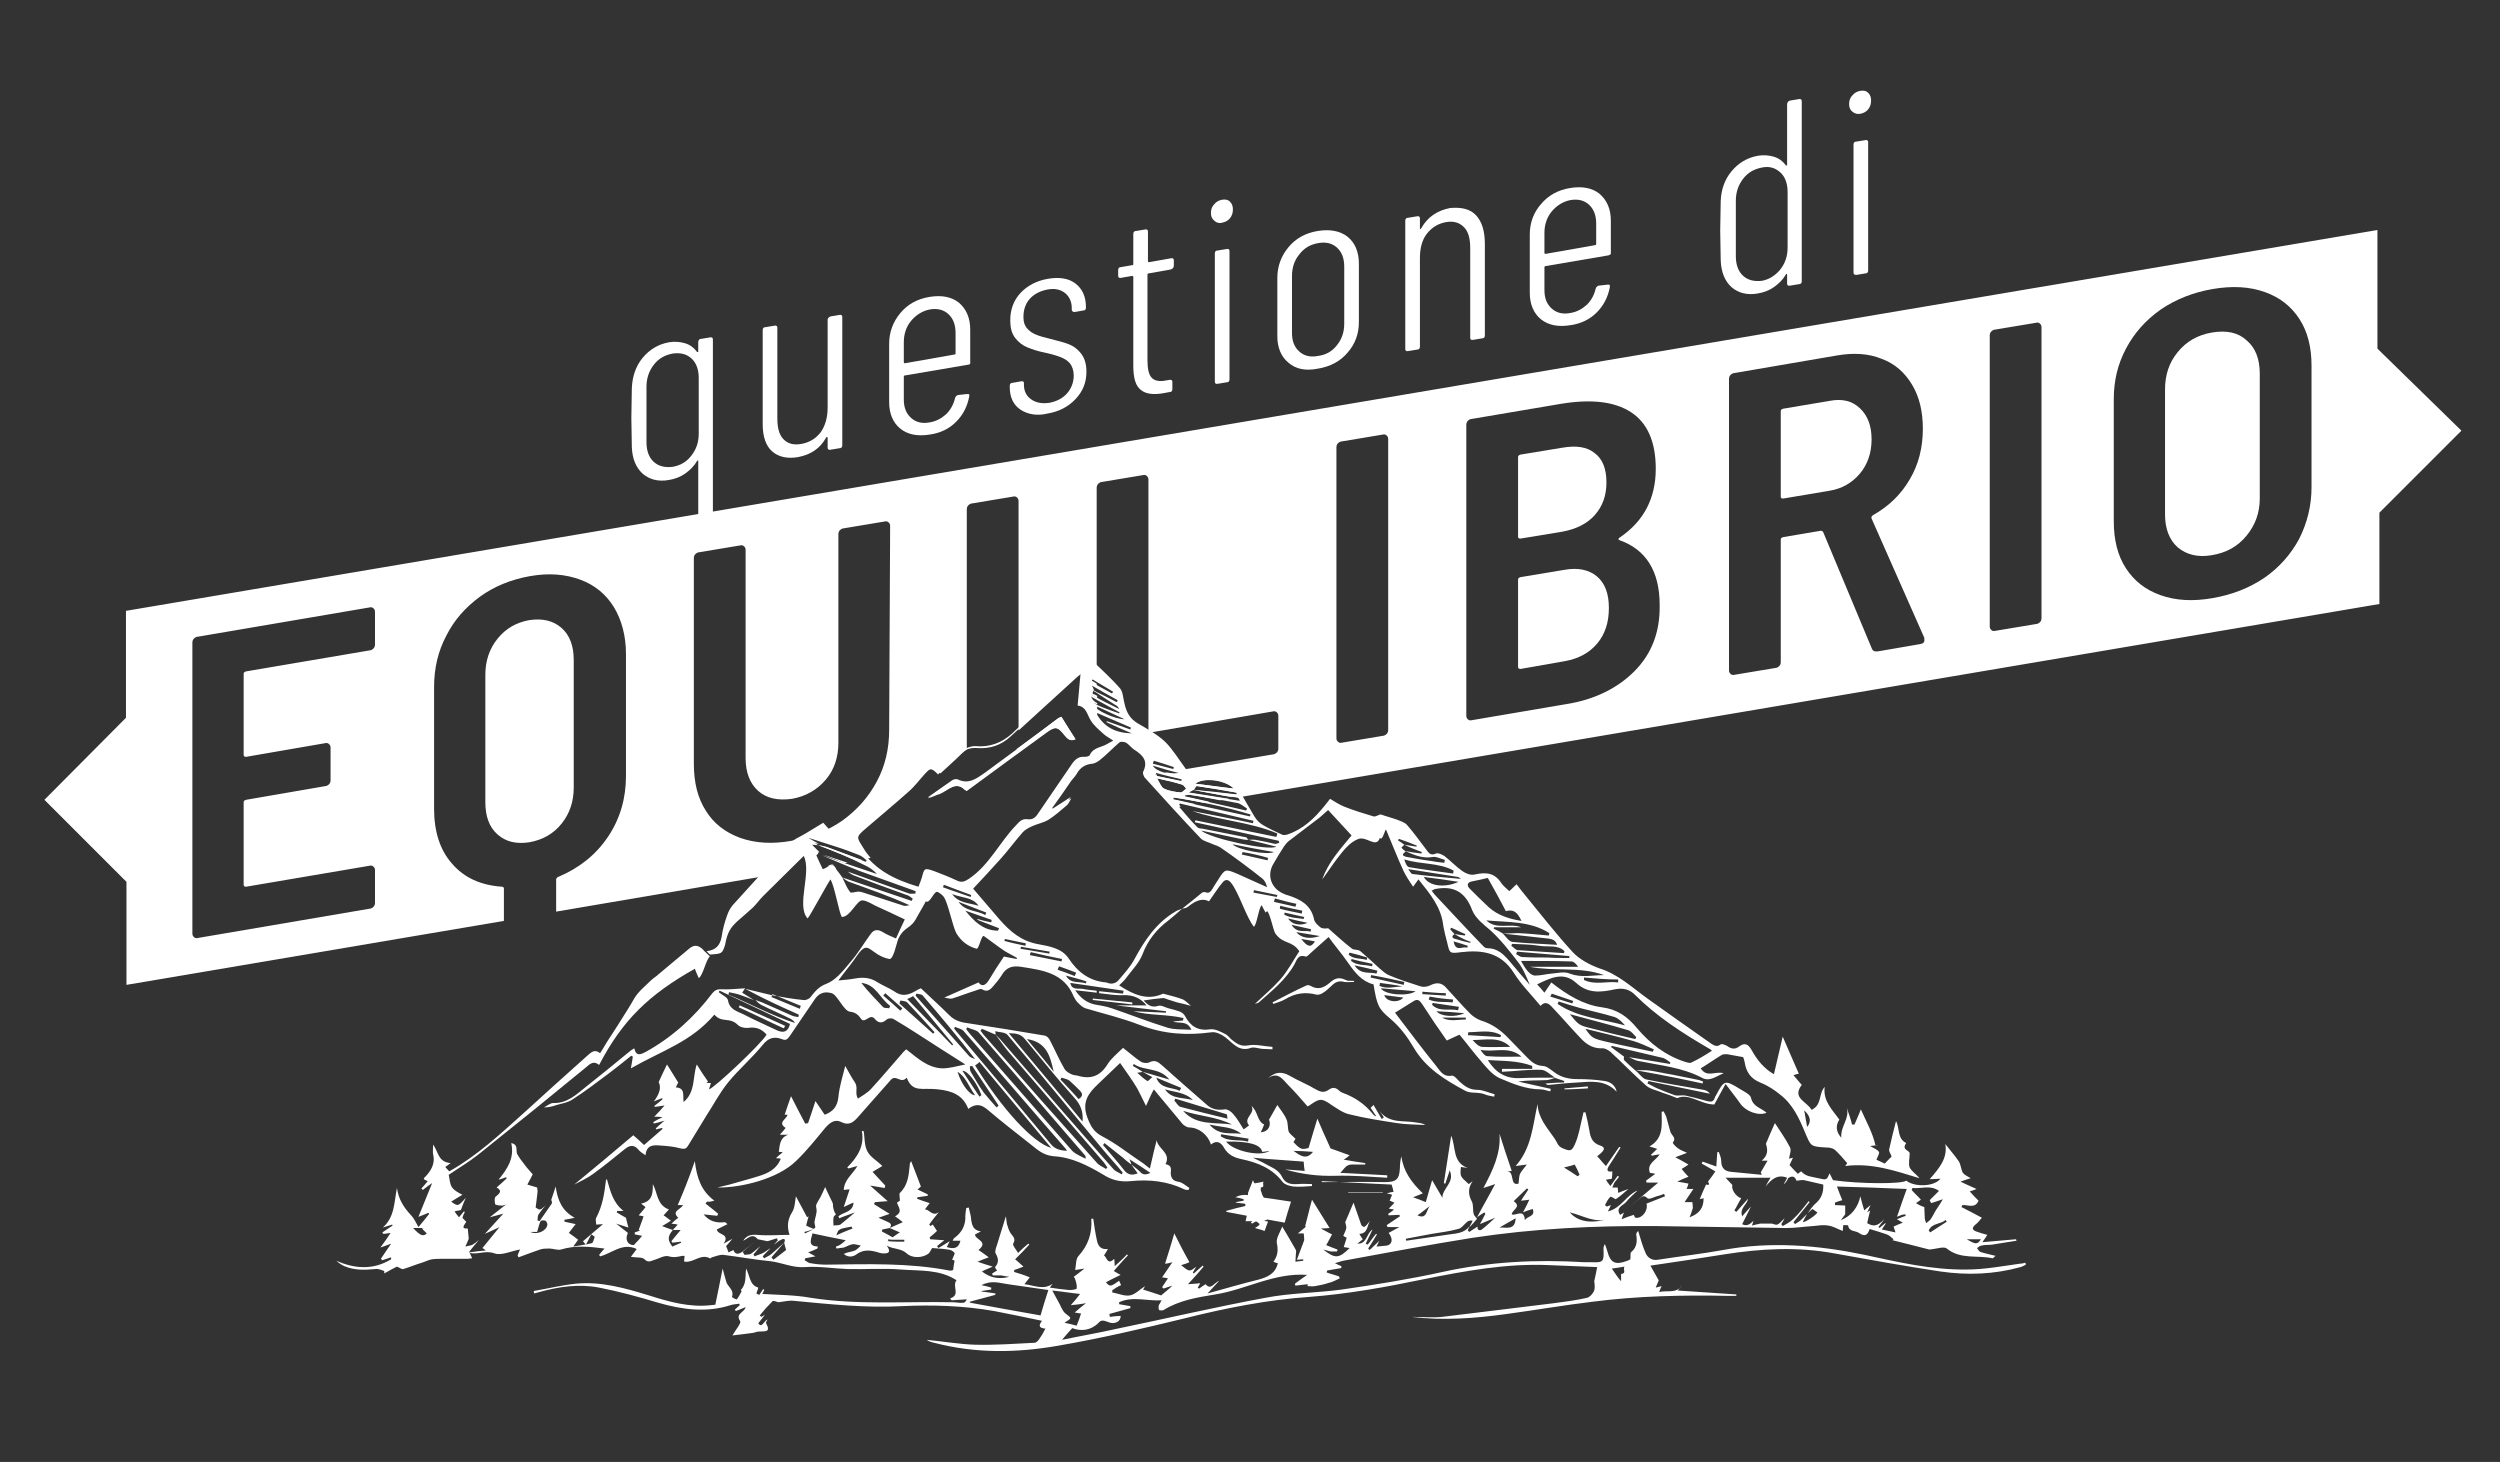 <?xml version="1.0" encoding="UTF-8"?> <!-- Generator: Adobe Illustrator 25.3.1, SVG Export Plug-In . SVG Version: 6.00 Build 0) --> <svg xmlns="http://www.w3.org/2000/svg" xmlns:xlink="http://www.w3.org/1999/xlink" version="1.1" id="Livello_1" x="0px" y="0px" viewBox="0 0 512 299.4" style="enable-background:new 0 0 512 299.4;" xml:space="preserve"><rect x="0" y="0" width="512" height="299.4" fill="#333333" stroke="none"/> <style type="text/css"> .st0{fill:#FFFFFF;} </style> <g> <path class="st0" d="M255.1,250.1c0.1-0.6,0.3-1.3,0.5-2.1c-1.5-0.9,0.1-1.6,0.1-2.4c0-0.4-0.2-0.9-0.1-1.3c0.3-0.9,0.7-1.7,1-2.6 c0.1,0.2,0.3,0.7,0.5,1c0.3,0.4,0.6,0.7,0.9,1c0.2,0.2,0.4,0.4,0.4,0.7c0.2,0.7,1,1.4,0.4,2.2c0.2,0,0.3,0.1,0.6,0.1 c-0.2,0.4-0.4,0.7-0.6,1.2c0.6,0.1,1.1,0.3,1.6,0.4c-0.7,1.6-1.1,1.9-2.9,1.8C256.8,250.1,256,250.1,255.1,250.1z"></path> <path class="st0" d="M257.1,250.2c-0.2,0.1-0.5,0.3-0.7,0.4c-0.1-0.1-0.2-0.2-0.2-0.2c0.7-0.8,1.4-1.6,2.2-2.4 c0.1-0.1,0.6,0.1,1,0.2C258.5,248.8,257.8,249.5,257.1,250.2z"></path> <path class="st0" d="M253,245.2c1.7-0.9,3.1-0.3,4.5-0.1c2.2,0.3,4.5,0.6,6.9,1c-0.5,1.5-0.9,2.9-1.3,4.3 c-3.9-0.7-7.9-1.4-11.9-2.2c0-0.1-0.1-0.1-0.1-0.2c1.4-0.4,2.9-0.8,4.3-1.1c0-0.1,0.1-0.2,0.1-0.3c-0.8-0.1-1.6-0.2-2.4-0.3 c0,0,0-0.1,0-0.1c0.5-0.1,1.1-0.2,1.6-0.3c0-0.1,0-0.2,0-0.3C254.1,245.4,253.7,245.3,253,245.2z"></path> <path class="st0" d="M259,252.1c-0.6-0.2-1.2-0.4-2-0.6c1.3-0.8,1.2-0.7,0.1-1.5c-0.6-0.5-0.9-1.3-1.3-2c-0.3-0.5-0.6-1.1-1-1.8 c1.6,0.2,3.1,0.4,4.7,0.6c-0.5,0.7-1,1.2-1.6,1.9c0.9-0.1,1.6-0.2,2.6-0.3c-0.7,0.6-1.2,1-1.9,1.6c0.5,0.1,0.9,0.1,1.1,0.2 C259.5,250.6,259.3,251.3,259,252.1z"></path> <g> <path class="st0" d="M143.6,69.4l1.8-0.3c0.4-0.1,0.6,0.1,0.6,0.4l0,36.9c0,0.4-0.2,0.6-0.6,0.6l-1.8,0.3 c-0.4,0.1-0.6-0.1-0.6-0.4V94.5c0-0.1,0-0.2-0.1-0.2c-0.1,0-0.1,0-0.2,0.2c-0.6,1-1.4,1.8-2.4,2.5c-1,0.7-2.1,1.1-3.3,1.3 c-2.2,0.4-4-0.1-5.4-1.3c-1.4-1.3-2.1-3.1-2.2-5.4l-0.1-6l0.1-6.1c0.1-2.4,0.8-4.5,2.2-6.2c1.4-1.7,3.2-2.8,5.4-3.2 c1.2-0.2,2.3-0.1,3.3,0.2c1,0.3,1.8,0.9,2.4,1.7c0,0.1,0.1,0.1,0.2,0.1c0.1,0,0.1-0.1,0.1-0.2V70 C143.1,69.6,143.2,69.4,143.6,69.4z M141.6,93.3c1-1.3,1.5-2.7,1.5-4.5l0-11.4c0-1.7-0.5-3.1-1.5-4c-1-0.9-2.2-1.2-3.8-1 c-1.6,0.3-2.9,1-3.9,2.3c-1,1.3-1.5,2.8-1.5,4.5l0,11.4c0,1.7,0.5,3.1,1.5,4c1,0.9,2.3,1.2,3.9,1 C139.4,95.3,140.6,94.6,141.6,93.3z"></path> <path class="st0" d="M170.1,64.8l1.8-0.3c0.4-0.1,0.6,0.1,0.6,0.4l0,26.3c0,0.4-0.2,0.6-0.6,0.6l-1.8,0.3 c-0.4,0.1-0.6-0.1-0.6-0.4v-2c0-0.1,0-0.2-0.1-0.2c-0.1,0-0.1,0-0.2,0.1c-1.2,2.2-3.1,3.5-5.7,4c-2.2,0.4-4,0-5.3-1.1 c-1.3-1.1-2-3-2-5.6l0-19.3c0-0.4,0.2-0.6,0.6-0.6l1.8-0.3c0.4-0.1,0.6,0.1,0.6,0.4l0,18.6c0,2,0.4,3.4,1.3,4.3 c0.9,0.9,2.1,1.2,3.7,0.9c1.6-0.3,2.9-1.1,3.9-2.4c0.9-1.3,1.4-3,1.4-5l0-18.1C169.6,65.1,169.8,64.9,170.1,64.8z"></path> <path class="st0" d="M198.2,74.7l-12.9,2.2c-0.2,0-0.2,0.1-0.2,0.3v4.6c0,1.7,0.5,2.9,1.5,3.8c1,0.9,2.3,1.2,3.8,0.9 c1.3-0.2,2.4-0.8,3.4-1.7c0.9-0.9,1.5-2,1.8-3.3c0.1-0.3,0.3-0.5,0.6-0.6l1.8-0.2c0.1,0,0.3,0,0.4,0c0.1,0.1,0.2,0.2,0.1,0.3v0.2 c-0.4,2.1-1.3,3.8-2.7,5.2c-1.4,1.4-3.2,2.3-5.4,2.6c-2.5,0.4-4.5,0-6-1.2c-1.5-1.2-2.3-3.1-2.3-5.4l0-12c0-2.4,0.8-4.5,2.3-6.3 c1.5-1.8,3.5-2.9,6-3.3c2.5-0.4,4.5,0,6,1.2c1.5,1.3,2.3,3.1,2.3,5.5l0,6.5C198.8,74.5,198.6,74.7,198.2,74.7z M186.6,65.7 c-1,1.2-1.5,2.7-1.5,4.4l0,4.1c0,0.1,0.1,0.2,0.2,0.2l10.2-1.8c0.2,0,0.2-0.1,0.2-0.3l0-4.1c0-1.7-0.5-3-1.5-3.9 c-1-0.9-2.3-1.2-3.9-0.9C188.9,63.7,187.6,64.5,186.6,65.7z"></path> <path class="st0" d="M209,83.9c-1.5-1-2.2-2.6-2.2-4.6V79c0-0.4,0.2-0.6,0.6-0.6l1.7-0.3c0.4-0.1,0.6,0.1,0.6,0.3v0.4 c0,1.3,0.5,2.3,1.5,3c1,0.7,2.2,0.9,3.7,0.7c1.5-0.3,2.7-0.9,3.6-1.9c0.9-1,1.4-2.3,1.4-3.7c0-1-0.3-1.9-0.8-2.5 c-0.5-0.6-1.2-1-2-1.3c-0.8-0.3-1.8-0.6-3.2-0.9c-1.5-0.3-2.6-0.7-3.6-1.1c-0.9-0.4-1.7-1-2.4-1.9c-0.7-0.9-1-2.1-1-3.6 c0-2.2,0.7-4.1,2.1-5.6c1.4-1.5,3.3-2.5,5.6-2.9c2.4-0.4,4.3-0.1,5.7,1c1.4,1.1,2.1,2.7,2.1,4.8V63c0,0.4-0.2,0.6-0.6,0.6 l-1.7,0.3c-0.2,0-0.3,0-0.4-0.1c-0.1-0.1-0.2-0.2-0.2-0.3v-0.4c0-1.3-0.5-2.4-1.4-3.1c-0.9-0.7-2.1-1-3.6-0.7 c-1.5,0.3-2.7,0.9-3.6,1.9c-0.9,1-1.3,2.3-1.3,3.7c0,1,0.2,1.7,0.7,2.3c0.5,0.6,1.1,1,1.8,1.3c0.7,0.3,1.7,0.6,3,0.9 c1.5,0.4,2.8,0.7,3.8,1.1c1,0.4,1.8,1,2.5,1.9s1.1,2.1,1.1,3.7c0,2.2-0.7,4-2.2,5.6c-1.5,1.6-3.4,2.6-5.8,3 C212.5,85.2,210.5,84.9,209,83.9z"></path> <path class="st0" d="M239.7,55.2l-4.5,0.8c-0.1,0-0.2,0.1-0.2,0.3l0,17.5c0,1.8,0.3,3,0.9,3.6c0.6,0.6,1.6,0.8,3,0.5l0.6-0.1 c0.4-0.1,0.6,0.1,0.6,0.4v1.5c0,0.4-0.2,0.6-0.6,0.6l-1.1,0.2c-2.1,0.4-3.7,0.2-4.7-0.6c-1.1-0.8-1.6-2.4-1.6-5l0-18.2 c0-0.1-0.1-0.2-0.2-0.2l-2.3,0.4c-0.4,0.1-0.6-0.1-0.6-0.4v-1.2c0-0.4,0.2-0.6,0.6-0.6l2.3-0.4c0.2,0,0.2-0.1,0.2-0.3v-6.1 c0-0.4,0.2-0.6,0.6-0.6l1.8-0.3c0.4-0.1,0.6,0.1,0.6,0.4v6.1c0,0.1,0.1,0.2,0.2,0.2l4.5-0.8c0.4-0.1,0.6,0.1,0.6,0.4v1.2 C240.3,54.9,240.1,55.1,239.7,55.2z"></path> <path class="st0" d="M248.7,45.2c-0.5-0.4-0.7-0.9-0.7-1.6c0-0.7,0.2-1.3,0.7-1.8c0.4-0.5,1-0.8,1.6-0.9c0.7-0.1,1.2,0,1.6,0.4 c0.4,0.4,0.6,0.9,0.6,1.6c0,0.7-0.2,1.3-0.6,1.8c-0.4,0.5-1,0.8-1.6,0.9C249.7,45.8,249.1,45.6,248.7,45.2z M248.8,78.2l0-26.3 c0-0.4,0.2-0.6,0.6-0.6l1.8-0.3c0.4-0.1,0.6,0.1,0.6,0.4l0,26.3c0,0.4-0.2,0.6-0.6,0.6l-1.8,0.3C249,78.7,248.8,78.5,248.8,78.2z"></path> <path class="st0" d="M263.9,74.3c-1.5-1.2-2.3-3.1-2.3-5.4l0-12c0-2.4,0.8-4.5,2.3-6.3c1.5-1.8,3.5-2.9,6-3.3 c2.5-0.4,4.6,0,6.1,1.2c1.5,1.2,2.3,3.1,2.3,5.5l0,12c0,2.4-0.8,4.5-2.3,6.2c-1.5,1.8-3.6,2.9-6.1,3.3 C267.4,76,265.4,75.6,263.9,74.3z M273.8,70.7c1-1.2,1.5-2.7,1.5-4.4l0-11.7c0-1.7-0.5-3-1.5-3.9c-1-0.9-2.3-1.2-3.9-0.9 c-1.6,0.3-2.8,1-3.8,2.3c-1,1.2-1.5,2.7-1.5,4.4l0,11.7c0,1.7,0.5,2.9,1.5,3.8c1,0.9,2.3,1.2,3.8,0.9 C271.5,72.7,272.8,72,273.8,70.7z"></path> <path class="st0" d="M302.3,44.1c1.2,1.3,1.8,3.2,1.8,5.9v18.7c0,0.4-0.2,0.6-0.6,0.6l-1.8,0.3c-0.4,0.1-0.6-0.1-0.6-0.4V50.8 c0-2-0.4-3.4-1.3-4.3c-0.9-0.9-2.1-1.3-3.7-1c-1.6,0.3-2.9,1.1-3.9,2.4c-1,1.3-1.4,3-1.4,5V71c0,0.4-0.2,0.6-0.6,0.6l-1.8,0.3 c-0.4,0.1-0.6-0.1-0.6-0.4V45.2c0-0.4,0.2-0.6,0.6-0.6l1.8-0.3c0.4-0.1,0.6,0.1,0.6,0.4v2.1c0,0.1,0,0.2,0.1,0.1 c0.1,0,0.1-0.1,0.2-0.2c1.3-2.3,3.3-3.6,5.9-4.1C299.3,42.4,301.1,42.8,302.3,44.1z"></path> <path class="st0" d="M329.4,52.3l-12.9,2.2c-0.1,0-0.2,0.1-0.2,0.3v4.6c0,1.7,0.5,2.9,1.5,3.8c1,0.9,2.3,1.2,3.8,0.9 c1.3-0.2,2.4-0.8,3.4-1.7c0.9-0.9,1.5-2,1.8-3.3c0.1-0.3,0.3-0.5,0.6-0.6l1.8-0.2c0.2,0,0.3,0,0.4,0c0.1,0.1,0.1,0.2,0.1,0.3v0.2 c-0.4,2.1-1.3,3.8-2.7,5.2c-1.4,1.4-3.2,2.3-5.4,2.6c-2.5,0.4-4.5,0-6-1.2c-1.5-1.2-2.3-3.1-2.3-5.4V48c0-2.4,0.8-4.5,2.3-6.2 c1.5-1.8,3.5-2.9,6-3.3c2.5-0.4,4.5,0,6,1.2c1.5,1.3,2.3,3.1,2.3,5.5v6.5C330,52,329.8,52.2,329.4,52.3z M317.8,43.3 c-1,1.2-1.5,2.7-1.5,4.4v4.1c0,0.1,0.1,0.2,0.2,0.2l10.2-1.8c0.1,0,0.2-0.1,0.2-0.3v-4.1c0-1.7-0.5-3-1.5-3.9 c-1-0.9-2.3-1.2-3.9-0.9C320.1,41.3,318.8,42.1,317.8,43.3z"></path> <path class="st0" d="M366.6,20.6l1.8-0.3c0.4-0.1,0.6,0.1,0.6,0.4l0,36.9c0,0.4-0.2,0.6-0.6,0.6l-1.8,0.3 c-0.4,0.1-0.6-0.1-0.6-0.4v-1.8c0-0.1,0-0.2-0.1-0.2c-0.1,0-0.1,0-0.2,0.2c-0.6,1-1.4,1.8-2.4,2.5c-1,0.7-2.1,1.1-3.3,1.3 c-2.2,0.4-4-0.1-5.4-1.3c-1.4-1.3-2.1-3.1-2.2-5.5l-0.1-6.1l0.1-6c0.1-2.4,0.8-4.4,2.2-6.1c1.4-1.7,3.2-2.8,5.4-3.2 c1.2-0.2,2.3-0.1,3.3,0.2c1,0.3,1.8,0.9,2.4,1.7c0,0.1,0.1,0.1,0.2,0.1c0.1,0,0.1-0.1,0.1-0.2l0-12.4 C366.1,20.9,366.2,20.7,366.6,20.6z M364.6,55.2c1-1.3,1.5-2.7,1.5-4.5V39.3c0-1.7-0.5-3.1-1.5-4s-2.2-1.3-3.7-1 c-1.6,0.3-2.9,1-3.9,2.3c-1,1.3-1.5,2.8-1.5,4.5v11.4c0,1.7,0.5,3.1,1.5,4c1,0.9,2.3,1.2,3.9,1C362.4,57.2,363.6,56.4,364.6,55.2z "></path> <path class="st0" d="M379.4,22.9c-0.5-0.4-0.7-0.9-0.7-1.6c0-0.7,0.2-1.3,0.7-1.8c0.4-0.5,1-0.8,1.6-0.9c0.7-0.1,1.2,0,1.6,0.4 c0.4,0.4,0.6,0.9,0.6,1.6c0,0.7-0.2,1.3-0.6,1.8c-0.4,0.5-1,0.8-1.6,0.9C380.4,23.4,379.9,23.3,379.4,22.9z M379.6,55.8V29.6 c0-0.4,0.2-0.6,0.6-0.6l1.8-0.3c0.4-0.1,0.6,0.1,0.6,0.4v26.3c0,0.4-0.2,0.6-0.6,0.6l-1.8,0.3C379.8,56.3,379.6,56.2,379.6,55.8z"></path> </g> <path class="st0" d="M224.4,141.7v-0.1c-0.2-0.1-0.4-0.2-0.7-0.3c0,0,0,0,0,0C223.9,141.5,224.1,141.6,224.4,141.7z"></path> <path class="st0" d="M311.4,110.3l8.5-1.4c2.8-0.5,5.1-1.6,6.7-3.4c1.6-1.8,2.4-4,2.4-6.7c0-2.8-0.8-4.8-2.4-6 c-1.6-1.3-3.8-1.6-6.7-1.1l-8.5,1.4c-0.3,0.1-0.5,0.2-0.5,0.5l0,16.4C310.9,110.2,311.1,110.3,311.4,110.3z"></path> <path class="st0" d="M169.5,177.4l1.3-0.2C170.4,176.9,170,177.1,169.5,177.4z"></path> <path class="st0" d="M320.4,116.7l-9,1.5c-0.3,0.1-0.5,0.2-0.5,0.5l0,17.9c0,0.3,0.2,0.4,0.5,0.4l9.1-1.6c2.8-0.5,5-1.7,6.6-3.6 c1.6-1.9,2.4-4.3,2.4-7.3c0-2.9-0.8-5.1-2.5-6.5C325.4,116.7,323.2,116.2,320.4,116.7z"></path> <path class="st0" d="M172.9,176.8l0.7-0.1c-1.7-0.6-3.4-1.1-5.1-1.7C170,175.6,171.5,176.2,172.9,176.8z"></path> <path class="st0" d="M218,150.6c0.6,0.7,1.2,1.3,2.2,0.8c-1-1.6-1.9-3-2.9-4.6c-0.3,0.2-0.5,0.3-0.7,0.4c-2.8,2.1-5.6,4.2-8.4,6.2 v1c2-1.5,4-3,6-4.4C216.2,148.7,216.6,148.8,218,150.6z"></path> <path class="st0" d="M206.4,171.2l2.4-0.4c0.2-0.2,0.4-0.5,0.6-0.7c0.5-0.5,1.2-0.9,1.9-1.2c1.1-0.5,2.3-0.7,3.3-1.3 c1.3-0.8,2.5-1.9,3.7-2.9c0.3-0.3,0.5-0.8,1-1.5c-1.5,1-2.6,1.7-3.7,2.4c-0.1-0.1-0.2-0.2-0.3-0.3c1.3-1.9,2.6-3.8,4-5.7 c0.3-0.5,0.8-0.9,1.1-1.4c0.8-1.3,1.8-2,3.3-2.1c0.2,0,0.4-0.1,0.7-0.2l0-2.3c-0.4,0.3-0.7,0.6-1,1.1c-0.1,0.3-0.8,0.4-1.1,0.4 c-1.2-0.1-2,0.5-2.6,1.5c-2.3,3.4-4.6,6.7-6.9,10.1c-0.5,0.8-1.1,1.3-2.1,1.2c-1.1-0.1-1.7,0.4-2.4,1.2 C207.5,169.8,206.9,170.5,206.4,171.2z"></path> <path class="st0" d="M115,168.7c1.7-2.1,2.5-4.6,2.5-7.4l0-26.1c0-2.9-0.8-5.1-2.5-6.6c-1.7-1.5-3.9-2-6.6-1.6 c-2.7,0.5-4.8,1.7-6.5,3.8c-1.7,2.1-2.5,4.6-2.5,7.4l0,26.1c0,2.9,0.8,5.1,2.5,6.6c1.7,1.5,3.8,2,6.5,1.6 C111.2,172,113.4,170.7,115,168.7z"></path> <path class="st0" d="M374.7,82.1l-9.5,1.6c-0.3,0.1-0.5,0.2-0.5,0.5l0,17.5c0,0.3,0.1,0.4,0.5,0.4l9.5-1.6c2.5-0.4,4.6-1.6,6.2-3.5 c1.6-1.9,2.4-4.3,2.4-7c0-2.8-0.8-4.9-2.4-6.4C379.3,82.1,377.3,81.6,374.7,82.1z"></path> <path class="st0" d="M453,68.1c-2.9,0.5-5.2,1.8-7,4c-1.8,2.2-2.6,4.7-2.6,7.7l0,25.6c0,2.9,0.9,5.2,2.6,6.7c1.8,1.5,4.1,2.1,7,1.6 c3-0.5,5.3-1.8,7.1-4c1.8-2.2,2.7-4.7,2.7-7.6l0-25.6c0-3-0.9-5.3-2.7-6.8C458.4,68.1,456,67.6,453,68.1z"></path> <path class="st0" d="M175.7,176.4l1-0.2c-2.4-0.9-4.8-1.8-7.3-2.7c-0.6-0.2-1.3-0.3-1.9-0.5c0,0,0,0,0,0l0,0 C170.2,174.1,173,175.2,175.7,176.4z"></path> <path class="st0" d="M197.7,161.9l0-1.7c-0.5,0-1-0.1-1.6-0.4c-0.3-0.1-0.8,0-1.1,0.2c-1.7,1.1-3.4,2.3-5,3.5 c0.9-0.2,1.7-0.7,2.5-0.9C194.2,161.9,195.8,159.8,197.7,161.9z"></path> <path class="st0" d="M258.2,244.5c-0.6-0.8-1-1.3-1.6-2.1c0.7-0.1,1.3-0.2,2.2-0.4c-0.4,0.5,0.4,1.1-0.6,1.2 C258.2,243.3,258.2,243.9,258.2,244.5z"></path> <path class="st0" d="M486.9,71.4V47.1l-461.1,78V147L9.1,163.8l16.8,16.8v21.1l77.3-13.1V182c0-0.2-0.1-0.4-0.4-0.4 c-4.3-0.3-7.7-1.8-10.2-4.7c-2.5-2.8-3.7-6.6-3.7-11.3l0-24.9c0-3.8,0.8-7.3,2.5-10.5c1.6-3.2,3.9-5.8,6.9-8 c2.9-2.1,6.3-3.5,10.2-4.2c3.9-0.7,7.3-0.4,10.3,0.7c3,1.1,5.3,3,6.9,5.6c1.6,2.6,2.5,5.9,2.5,9.7l0,24.9c0,4.6-1.2,8.8-3.7,12.5 c-2.5,3.7-5.9,6.4-10.2,8.2c-0.2,0.1-0.4,0.3-0.4,0.5v6.6l41.7-7.1l1.1-1.3l8.1-4.6l2.6,1.1c0-0.1,0.2-0.2,0.4-0.3 c-0.5-0.5-1-1-1.5-1.5c0.1-0.1,0.1-0.2,0.2-0.3c0.4,0,0.8,0.1,1.2,0.1c-0.4-0.2-0.7-0.4-1.1-0.6c-0.3-0.2-0.7-0.4-1-0.6 c0.1-0.1,0.1-0.3,0.2-0.4c1.9,0.6,3.7,1.2,5.6,1.8c1.6,0.5,3.1,1.1,4.7,1.7c0.6,0.2,1.1,0.7,1.6,1.1l0.6-0.1 c-0.5-0.6-1-1.2-1.4-1.9c-1.5-2.4-1.7-2.3,0.5-4.2c2.9-2.5,5.8-4.9,8.6-7.4c1.3-1.1,2.3-2.5,3.5-3.8c1.3-1.4,1.8-1.4,3.1,0 c1.5-1.4,3-2.7,4.4-4.1c0.3-0.3,0.7-0.6,1-0.8l0-49.2c0-0.3,0.1-0.6,0.3-0.8c0.2-0.2,0.5-0.4,0.8-0.4l8.4-1.4 c0.3-0.1,0.6,0,0.8,0.2c0.2,0.2,0.3,0.4,0.3,0.7l0,47c3.8-3.5,7.6-6.9,11.4-10.4c0.5-0.5,1-0.9,1.8-1.5c-0.2,2.4-0.4,4.4-0.6,6.6 c1.7,0.2,2,1.6,2.6,2.9c0.2,0.4,0.6,0.8,0.9,1.1l0-3.7c-0.3-0.2-0.5-0.4-0.6-0.6c0.2,0.1,0.4,0.2,0.6,0.3v-0.3 c-0.9-0.5-1.1-0.9-1.4-1.8c0.5,0.3,0.9,0.5,1.4,0.8v-0.5c-0.3-0.2-0.6-0.3-0.9-0.4c-0.1,0,0.1-0.6,0.2-0.9c0,0,0,0,0,0v0l0,0 c0,0,0,0,0,0c-0.1-0.3-0.2-0.5-0.4-0.8c0.1-0.1,0.2-0.2,0.2-0.3c0.3,0.2,0.5,0.3,0.8,0.5v-0.6c-0.3-0.2-0.7-0.4-1-0.6 c0.1-0.2,0.2-0.3,0.3-0.5c0.2,0.1,0.5,0.3,0.7,0.4l0-39.4c0-0.3,0.1-0.6,0.3-0.8c0.2-0.2,0.5-0.4,0.8-0.4l8.4-1.4 c0.3-0.1,0.6,0,0.8,0.2c0.2,0.2,0.3,0.4,0.3,0.7l0,51.4c0,0.3,0.2,0.4,0.5,0.4l25-4.3c0.3-0.1,0.6,0,0.8,0.2s0.3,0.4,0.3,0.7l0,6.7 c0,0.3-0.1,0.6-0.3,0.8s-0.5,0.4-0.8,0.4l-20.1,3.4c0.4,0.1,0.7,0.2,1.1,0.3c-0.7,0.3-1.8,0.2-2.7,0l-1.2,0.2 c1.5,0.4,3,0.8,4.5,1.2c0,0.1-0.1,0.3-0.1,0.4c-1.8-0.4-3.6-0.7-5.3-1.1c0-0.1,0.1-0.2,0.1-0.3l-2.3,0.4c1.9,2.1,3.9,4.2,5.9,6.4 l1.2-0.2c-0.1-0.1-0.2-0.3-0.3-0.4c0.1-0.1,0.1-0.3,0.2-0.4c0.7,0.2,1.3,0.3,2,0.5l1.2-0.2c-1.5-0.3-3-0.7-4.6-1 c0-0.1,0.1-0.3,0.1-0.4c2.1,0.3,4.1,0.7,6.1,1.1l1.2-0.2c-1.7-0.4-3.3-0.7-5-1.1c0-0.1,0-0.2,0-0.2c0.3,0,0.7-0.2,1-0.1 c2.1,0.3,4.1,0.7,6.2,1.1l1.8-0.3c-2.7-0.4-5.4-0.9-8.2-1.3c0.5-0.3,0.7-0.4,0.9-0.5c0,0,0,0,0,0v0l0,0c0,0,0,0,0.1,0 c0.2-0.3,0.5-0.8,0.6-0.8c2.8,0.4,5.7,0.9,8.5,1.4c0,0,0.1,0.2,0.1,0.4c-3.1-0.3-6.2-0.7-9.3-1c0,0,0,0,0,0 c2.2,0.4,4.3,0.8,6.5,1.2c0.9,0.2,1.8,0.2,2.7,0.3l233.7-39.6V105l16.8-16.8L486.9,71.4z M76.8,132c0,0.3-0.1,0.6-0.3,0.8 c-0.2,0.2-0.5,0.4-0.8,0.4l-25.3,4.3c-0.3,0.1-0.5,0.2-0.5,0.5l0,16.6c0,0.3,0.2,0.4,0.5,0.4l16.2-2.8c0.3-0.1,0.6,0,0.8,0.2 c0.2,0.2,0.3,0.4,0.3,0.7v6.7c0,0.3-0.1,0.6-0.3,0.8c-0.2,0.2-0.5,0.4-0.8,0.4l-16.2,2.8c-0.3,0.1-0.5,0.2-0.5,0.5l0,16.9 c0,0.3,0.2,0.4,0.5,0.4l25.3-4.3c0.3-0.1,0.6,0,0.8,0.2c0.2,0.2,0.3,0.4,0.3,0.7l0,6.7c0,0.3-0.1,0.6-0.3,0.8 c-0.2,0.2-0.5,0.4-0.8,0.4l-35.2,6c-0.3,0.1-0.6,0-0.8-0.2s-0.3-0.4-0.3-0.7l0-59.6c0-0.3,0.1-0.6,0.3-0.8c0.2-0.2,0.5-0.4,0.8-0.4 l35.2-6c0.3-0.1,0.6,0,0.8,0.2c0.2,0.2,0.3,0.4,0.3,0.7V132z M182.1,149.5c0,3.8-0.8,7.3-2.5,10.5c-1.7,3.2-4,5.8-7,8 c-3,2.1-6.5,3.5-10.5,4.2c-3.9,0.7-7.4,0.5-10.5-0.6c-3-1.1-5.4-2.9-7-5.5c-1.7-2.6-2.5-5.8-2.5-9.7l0-42.1c0-0.3,0.1-0.6,0.3-0.8 c0.2-0.2,0.5-0.4,0.8-0.4l8.4-1.4c0.3-0.1,0.6,0,0.8,0.2c0.2,0.2,0.3,0.4,0.3,0.7l0,42.7c0,2.9,0.9,5.2,2.6,6.7 c1.7,1.5,4,2,6.9,1.6c2.8-0.5,5.1-1.8,6.9-3.9c1.8-2.1,2.6-4.7,2.6-7.6l0-42.7c0-0.3,0.1-0.6,0.3-0.8c0.2-0.2,0.5-0.4,0.8-0.4 l8.4-1.4c0.3-0.1,0.6,0,0.8,0.2c0.2,0.2,0.3,0.4,0.3,0.7L182.1,149.5z M241.9,162.3c-1.2-0.1-2.5-0.3-3.5-0.8 c-0.6-0.3-0.9-1.3-1.4-2.1c1.9,0.4,3.6,0.8,5.2,1.3c0.3,0.1,0.5,0.5,0.8,0.8C242.6,161.8,242.2,162.3,241.9,162.3z M244.8,160.5 c1.6-1.3,6-0.8,7.9,1C249.9,161.2,247.4,160.8,244.8,160.5z M284.3,149.5c0,0.3-0.1,0.6-0.3,0.8c-0.2,0.2-0.5,0.4-0.8,0.4l-8.4,1.4 c-0.3,0.1-0.6,0-0.8-0.2c-0.2-0.2-0.3-0.4-0.3-0.7l0-59.6c0-0.3,0.1-0.6,0.3-0.8c0.2-0.2,0.5-0.4,0.8-0.4l8.4-1.4 c0.3-0.1,0.6,0,0.8,0.2c0.2,0.2,0.3,0.4,0.3,0.7L284.3,149.5z M334.7,137.5c-3.5,3.5-8.2,5.8-13.9,6.7l-19.4,3.3 c-0.3,0.1-0.6,0-0.8-0.2c-0.2-0.2-0.3-0.4-0.3-0.7l0-59.6c0-0.3,0.1-0.6,0.3-0.8c0.2-0.2,0.5-0.4,0.8-0.4l18.3-3.1 c6.1-1,10.9-0.5,14.3,1.7c3.4,2.2,5.1,6.1,5.1,11.6c0,6.1-2.5,10.8-7.4,14.1c-0.3,0.2-0.3,0.4-0.1,0.5c5.5,1.9,8.3,6.4,8.3,13.3 C340,129.5,338.2,134,334.7,137.5z M393.3,131.9l-8.7,1.5c-0.7,0.1-1.1-0.1-1.3-0.7l-9.9-23.7c-0.1-0.2-0.3-0.3-0.5-0.3l-7.7,1.3 c-0.3,0.1-0.5,0.2-0.5,0.5l0,25.1c0,0.3-0.1,0.6-0.3,0.8c-0.2,0.2-0.5,0.4-0.8,0.4l-8.4,1.4c-0.3,0.1-0.6,0-0.8-0.2 c-0.2-0.2-0.3-0.4-0.3-0.7l0-59.7c0-0.3,0.1-0.6,0.3-0.8c0.2-0.2,0.5-0.4,0.8-0.4l21-3.6c3.5-0.6,6.5-0.4,9.2,0.7 c2.7,1,4.7,2.8,6.2,5.3c1.5,2.5,2.2,5.5,2.2,9c0,3.9-0.9,7.4-2.7,10.4c-1.8,3.1-4.3,5.5-7.5,7.3c-0.3,0.2-0.4,0.4-0.3,0.7 l10.7,24.2c0.1,0.1,0.1,0.3,0.1,0.5C394.2,131.5,393.9,131.8,393.3,131.9z M418.1,126.6c0,0.3-0.1,0.6-0.3,0.8 c-0.2,0.2-0.5,0.4-0.8,0.4l-8.4,1.4c-0.3,0.1-0.6,0-0.8-0.2c-0.2-0.2-0.3-0.4-0.3-0.7l0-59.6c0-0.3,0.1-0.6,0.3-0.8 c0.2-0.2,0.5-0.4,0.8-0.4l8.4-1.4c0.3-0.1,0.6,0,0.8,0.2c0.2,0.2,0.3,0.4,0.3,0.7L418.1,126.6z M473.4,99.8c0,3.8-0.9,7.3-2.5,10.5 c-1.7,3.2-4.1,5.9-7.1,8c-3.1,2.1-6.6,3.5-10.7,4.2c-4,0.7-7.5,0.5-10.6-0.6c-3.1-1.1-5.4-2.9-7.1-5.5c-1.7-2.6-2.5-5.8-2.5-9.7 l0-24.9c0-3.8,0.8-7.2,2.5-10.4c1.7-3.2,4-5.8,7.1-8c3.1-2.1,6.6-3.5,10.6-4.2c4.1-0.7,7.6-0.5,10.7,0.6c3.1,1.1,5.4,2.9,7.1,5.5 c1.7,2.6,2.5,5.8,2.5,9.6L473.4,99.8z"></path> <g> <path class="st0" d="M277.3,201.1c-0.7,0-1.4,0.1-2,0c-1-0.3-1.8,0-2.5,0.7c-0.6,0.5-1.1,1.1-1.8,1.5c-0.4,0.3-1,0.5-1.4,0.4 c-2.3-0.6-4.4-0.3-6.5,1c-0.7,0.4-1.5,0.6-2.3,0.9c-0.1-0.1-0.1-0.2-0.2-0.3c2.3-1.2,4.6-2.4,7-3.5c0.2-0.1,0.6,0,0.8,0.1 c1.5,0.9,2.7,0.4,3.9-0.6c1-0.9,1.9-1.3,3.3-0.6c0.5,0.3,1.2,0.1,1.8,0.2C277.3,200.9,277.3,201,277.3,201.1z"></path> <path class="st0" d="M217.4,146.8c1,1.6,1.9,3.1,2.9,4.6c-1.1,0.5-1.7-0.1-2.2-0.8c-1.5-1.8-1.9-1.9-3.7-0.6 c-5.4,3.9-10.8,7.9-16.4,12c0.1,0,0,0-0.1,0c-2-2.3-3.7-0.2-5.4,0.4c-0.8,0.3-1.6,0.7-2.5,0.9c1.7-1.2,3.3-2.3,5-3.5 c0.3-0.2,0.8-0.3,1.1-0.2c2.2,1.1,3.8-0.1,5.4-1.2c5.1-3.7,10.2-7.5,15.2-11.3C216.9,147,217.1,146.9,217.4,146.8z"></path> <path class="st0" d="M231.9,205.7c-2.7-0.3-5.4-0.6-8.1-0.9c0-0.1,0-0.2,0-0.3c2.7,0.3,5.4,0.5,8.1,0.8 C231.9,205.4,231.9,205.5,231.9,205.7z"></path> <path class="st0" d="M160.5,210.6c-3.1-1.4-6.1-2.9-9.2-4.3c0.1-0.1,0.1-0.3,0.2-0.4c3.1,1.4,6.2,2.8,9.3,4.2 C160.7,210.3,160.6,210.5,160.5,210.6z"></path> <path class="st0" d="M349.8,242c0.5-0.7,1-1.3,1.5-2.1c-1-0.6-1.9-1.1-2.8-1.6c0.1-0.1,0.1-0.3,0.2-0.4c0.9,0.3,1.7,0.6,2.8,1 c0.1-1,0.1-2,0.2-2.9c0.1,0,0.2-0.1,0.3-0.1c0.2,0.6,0.5,1.2,0.5,1.8c0,1.4,0.6,2.2,2.1,2.3c2.1,0.2,4.1,0.4,6.2,0.6 c-0.1-0.2-0.1-0.4-0.2-0.5c0.5-0.8,0.9-1.6,1.4-2.4c-0.3,0-0.6,0-1.2,0c1.2-1,1.3-2.1,0.9-3.3c-0.1-0.2,0.1-0.5,0.2-0.7 c0.5-1.3,1.1-2.5,1.6-3.7c1,1.6,2.2,3.2,3.1,5c0.3,0.6-0.1,1.5-0.2,2.3c0,0,0.4-0.1,0.8-0.2c-0.3,0.6-0.5,1.1-0.7,1.5 c0.5,0.6,1.1,1.2,1.7,1.8c0.3-0.2,0.6-0.5,0.7-0.5c0.9,1.1,2.3,1.1,3.5,1.4c1.7,0.4,1.7,0.4,2.3-1c0.3,0.6,0.5,1,0.7,1.4 c5.6,0.8,14.2,0.8,15,0.1c1.8,1.4,5.8,1.2,7-0.4c-0.6,0-1.2,0.1-2.2,0.1c2-2.3,3.7-4.3,3.2-7.2c1,1.3,2,2.4,2.8,3.6 c0.4,0.7,0.4,1.6,0.8,2.3c0.3,0.4,0.9,0.7,1.6,1.1c-0.7,0.2-1.3,0.4-2.1,0.7c1.2,0.6,2.2,1,3.3,1.5c-0.4,0.2-0.8,0.3-1.4,0.5 c0.6,0.7,1.2,1.3,1.8,1.9c-0.7,1.7-2.2,0.8-3.3,0.9c-0.1,0.1-0.1,0.3-0.2,0.4c1.4,0.7,2.7,1.4,4.2,2.2c-0.4,0.4-0.7,0.9-1.1,1.2 c-1,0.8-1.1,1.3,0.2,1.7c0.6,0.2,1.2,0.4,2,0.6c-0.2,0.3-0.5,0.8-1,1.5c2.4-0.2,4.7-0.4,6.9-0.6c0,0.1,0,0.2,0.1,0.3 c-1.7,0.3-3.4,0.5-5,0.8c-0.7,0.1-1.5,0-2.2,0.2c-0.3,0-0.6,0.3-0.9,0.5c0.2,0.3,0.4,0.7,0.7,0.8c0.9,0.3,1.9,0.5,3.1,0.8 c-0.3,0.2-0.5,0.5-0.6,0.5c-3.1-0.7-6.6,0.3-9.4-2c-0.6-0.5-2.1,0.1-3.6,0.2c-2.2-0.6-4.8-1.2-7.5-1.9c0.1-0.1,0.1-0.1,0.2-0.2 c-0.4-0.3-0.8-0.8-1.4-1c-1.1-0.4-2.2-0.7-3.5-1.1c-0.4,1.2-0.9,1.7-2.2,0.8c-0.7-0.5-2-0.2-2.2-1.5c0-0.1-0.6-0.1-1-0.1 c0,0.4-0.1,0.7-0.1,1.2c-1.1-0.4-2-1-3-1.1c-1-0.2-2.1,0-3.1,0.1c-1.8,0.1-3.6,0.4-5.4,0.4c-8.9-0.1-17.8-0.3-26.7-0.4 c-12.6-0.1-25.1,0.5-37.6,2.4c-8.9,1.4-17.7,3.1-26.5,4.7c-0.5,0.1-0.9,0.3-1.7,0.5c0.6,0.3,1,0.5,1.3,0.6c0,0.1,0,0.3,0,0.4 c-1,0.2-1.9,0.3-2.9,0.5c0,0.1-0.1,0.3-0.1,0.4c0.8,0.3,1.7,0.5,2.5,0.8c0.1,0.1,0.1,0.3,0.2,0.4c-0.8,0.4-1.6,0.8-2.5,1 c-0.8,0.3-1.7,0.4-2.6,0.6c-0.5,0.1-1,0-1.5,0c0-0.1,0-0.2,0-0.4c-0.8,0.1-1.6,0.2-2.5,0.3c0-0.1-0.1-0.2-0.1-0.4 c0.8-0.6,1.6-1.2,2.5-1.8c-6.7-0.5-12.5,3-18.8,4c-3.7,0.6-7.4,1.2-10.6,3.2c-0.2,0.1-0.8,0.1-0.9,0c-0.2-0.2-0.1-0.6-0.1-0.9 c0.1-0.3,0.3-0.5,0.6-1.1c-3,0.2-5.9-0.9-8.7,0.4c0,0.1,0,0.3,0,0.4c0.8,0.1,1.5,0.3,2.3,0.4c0,0.1,0,0.3,0,0.4 c-1.4,0.4-2.9,0.8-4.3,1.2c0,0.2,0.1,0.4,0.1,0.6c0.7-0.1,1.5-0.2,2.2-0.2c0.1,1.1-1.2,1.9-2.7,1.2c-0.8-0.3-1.3-0.4-1.8,0.2 c-1.6,1.6-3.6,1.8-5.4,1.1c-0.7,0.8-1.3,1.4-2.1,2.4c3.8-0.8,7.4-1.4,10.9-2.2c10.2-2.1,20.4-4.5,30.7-6.4c5.1-1,10.5-1,15.7-1.7 c6.9-1,13.8-2.1,20.6-3.6c9.6-2.1,19.2-2.6,29-2c0.5,0,1,0,1.5,0c2.5,0.1,2.6-0.1,2.5-2.7c0-0.3,0-0.6,0.3-1 c0.2,0.5,0.3,1,0.5,1.5c0.6,2.3,1.6,2.8,3.8,2c0.4-0.1,0.7-0.3,0.9-0.4c0.1-0.6-0.1-1.3,0.2-1.5c1.2-1,1.2-2.3,1-3.6 c0-0.2,0.1-0.4,0.4-0.7c0.5,1.6,0.9,3.2,1.6,4.7c0.4,0.8,1.3,1.4,2.4,1.2c4.5-0.7,9-1.2,13.4-2c9.7-1.8,19.4-1,29,1 c6.9,1.5,13.8,3.1,20.9,3c3.6,0,7.3-0.7,10.9-1.2c0.4,0,0.7-0.1,1.1-0.2c0,0.1,0.1,0.3,0.1,0.4c-0.4,0.2-0.7,0.4-1.1,0.5 c-5.4,1.5-10.9,1.7-16.4,0.9c-7.3-1.1-14.5-2.4-21.7-3.7c-7.5-1.4-15.1-1-22.6,0.2c-5.1,0.8-10.2,1.6-15.1,2.3 c0.5,0.9,1.1,1.9,1.7,3c-0.1,0.4-0.4,0.9-0.6,1.5c0.4-0.1,0.8-0.2,1.2-0.3c-0.1,0.2-0.3,0.6-0.5,1.2c1.7-0.4,3.6,0.4,4.7-1.4 c-0.3,0.4-0.6,0.7-0.9,1.1c4,0.3,8,0.5,12,0.8c0,0.1,0,0.2,0,0.3c-0.5,0-1,0-1.5,0c-9.3-0.2-18.7,0-28,1.2 c-5.8,0.7-11.6,1.7-17.5,2.5c-6.5,0.9-13,1.4-19.5,0.6c2.1,0,4.2,0.2,6.2,0c7.7-0.9,15.3-1.9,22.9-2.8c2.3-0.3,4.6-0.6,6.8-1.1 c0.5-0.1,1.1-0.7,1.4-1.3c0.3-0.6,0.2-1.4,0.1-2.1c0.2-0.9,0.4-1.8,0.6-2.9c-3.3-0.1-6.5-0.3-9.8-0.4c-8.8-0.4-17.3,1.2-25.8,2.9 c-7.7,1.6-15.4,3-23.3,3.6c-8.7,0.6-17.2,2.3-25.6,4.4c-8.6,2.1-17.2,4.1-25.9,5.6c-8.5,1.5-17,1.6-25.4-0.6 c-0.5-0.1-1.1-0.3-1.5-0.6c3.3,0.3,6.6,0.9,9.9,1c4.1,0.1,8.1-0.2,12.2-0.4c0.3,0,0.7-0.4,0.9-0.7c0.5-0.7,0.9-1.4,1.3-2.2 c-0.9-0.1-1.7-0.3-0.7-1.6c-3.4-0.7-6.6-1.4-9.8-2c-6.3-1.1-12.6-1.3-18.9-1c-7.4,0.4-14.8-0.4-22.2-1.1c-1-0.1-2.1,0.2-3.1,0.3 c-0.4-0.1-1-0.4-1.2-0.2c-0.9,0.9-1.8,1.9-2.6,2.9c0.1,0.1,0.2,0.2,0.3,0.3c0.3-0.2,0.6-0.3,0.8-0.5c-0.4,0.5-0.8,1.1-1.4,1.8 c0.7,1.1,1.1-0.4,1.9-0.8c-0.2,0.4-0.4,0.7-0.3,0.8c1.1,2-0.4,1.6-1.5,1.7c-0.5,0-0.9,0.3-1.4,0.3c-1.3,0.2-2.5,0.3-4,0.5 c0.7-1.2,1.8-2.5,1.6-2.9c-1.1-1.6,0.9-1.8,1.1-2.9c-0.8,0.3-1.4,0.6-2,0.8c-0.1-0.1-0.1-0.2-0.2-0.3c0.3-0.3,0.7-0.6,1-0.9 c0-0.1-0.1-0.2-0.1-0.3c-0.6,0.1-1.2,0.1-1.8,0.3c-5,1.6-9.9,0.9-14.8-0.5c-4-1.2-8-2.3-12.1-3.1c-4.1-0.8-8.2-0.2-12.2,0.9 c-0.4,0.1-0.7,0.2-1.1,0.3c0-0.2-0.1-0.4-0.1-0.5c2.9-0.5,5.7-1.2,8.6-1.5c5.2-0.5,10.1,0.9,15,2.4c4.1,1.3,8.3,2.5,12.7,2 c0.3,0,0.7-0.1,0.9-0.1c0.5-2.5,1-4.8,1.5-7.4c0.3,1.1,0.5,2,0.8,2.9c0.4,0.9,1.6,1.6,1.1,2.9c0,0.1,0.9,0.6,1,0.5 c0.4-0.5,0.7-1.1,1-1.7c0,0-0.1-0.1-0.2-0.2c1.2-1.2,0.9-2.8,1.1-4.4c0.8,1.5,0.7,3.4,2.5,3.9c-0.1,0.5-0.3,0.8-0.4,1.2 c0.2,0.1,0.4,0.2,0.6,0.3c0.3-0.4,0.5-0.8,0.8-1.2c0.1,0.1,0.2,0.1,0.2,0.2c-0.1,0.3-0.3,0.6-0.4,0.8c3.3,0.2,6.7,0.2,10,0.8 c9.6,1.5,19.3,0.7,29,0.9c0.7,0,1.5,0.2,2.2,0.1c0.3,0,0.5-0.3,0.7-0.7c-1,0.1-2.1,0.1-3.1,0.2c-0.1-0.1-0.2-0.2-0.3-0.4 c2.2-0.7,0.3-2.5,1.3-3.7c-3.5-2.3-7.6-1.9-11.4-2.2c-3.6-0.3-7.3,0-10.9-0.1c-2.9-0.1-5.8-0.6-8.7-0.4c-2.5,0.2-4.7-0.9-7.1-1.2 c-3.2-0.3-6.4-0.9-9.6-1.3c-0.8-0.1-1.6,0.3-2.4,0.5c-0.1,0-0.3,0.3-0.4,0.2c-1.9-1-3.3,0.9-5.1,0.7c0,0-0.1,0-0.2-0.1 c0-0.3,0.1-0.7,0.1-1.1c-0.2,0-0.3,0-0.5,0c-0.9,0.2-1.7,0.4-2.7,0.1c-0.9-0.3-2.1,0.5-3.2,0.8c-0.6,0.2-1.1,0.5-1.8-0.2 c-0.5-0.5-1.7-0.3-2.8-0.5c0.5-0.6,0.8-1.1,1.2-1.6c-2.9-1.4-5.1,0.9-7.5,1.5c-0.1-0.1-0.1-0.2-0.2-0.3c0.3-0.4,0.6-0.7,1.1-1.3 c-3.1-0.4-6-0.7-8.9,0.2c-0.7,0.2-1.6-0.2-2.4-0.2c-0.6,0-1.3,0-1.9,0.2c-1.5,0.5-3,1.1-4.4,1.6c-0.1-0.1-0.1-0.3-0.2-0.4 c0.1-0.3,0.3-0.7,0.5-1.2c-1.8,0.3-3.8,1.3-5.2,0.8c-1.9-0.7-3.4,0.3-5.1-0.1c0.2,0.4,0.3,0.7,0.5,1.1c-0.3,0-0.6,0.1-0.9,0.1 c-1.6,0-3.1,0-4.7,0c-0.9,0-1.8,0-2.6,0.1c-0.7,0.1-1.4,0.5-2.1,0.7c-1.3,0.4-2.5,0.9-3.8,1.3c-0.3,0.1-0.6-0.2-1.3-0.5 c-0.6,0.3-1.6,0.8-2.6,1.4c0-0.2,0-0.3,0-0.5c-0.6-0.2-1.2-0.5-1.8-0.4c-2.2,0.2-4.3,0.3-6.4-0.6c-0.6-0.3-1.1-0.6-1.6-1.1 c3.8,1.7,7.6,1.9,11.2-0.3c0-0.1,0-0.3,0-0.4c-0.6,0.2-1.2,0.4-1.8,0.6c-0.1-0.1-0.2-0.2-0.3-0.3c0.7-1,1.3-1.9,2.1-3.1 c-0.8,0.3-1.3,0.5-2.2,0.8c0.8-1.1,1.4-1.9,2.1-3c-0.7,0.1-1.1,0.2-1.5,0.2c-0.1-0.1-0.1-0.2-0.2-0.3c0.7-0.5,1.4-0.9,2.1-1.4 c0-0.1-0.1-0.2-0.1-0.2c-0.6,0.2-1.3,0.4-1.9,0.6c2.5-2.2,2.3-5.3,2.9-8.1c0.3,2.3,1.4,4,2.9,5.6c0.6,0.6,0.9,1.4,1.5,2.4 c0.9-1.1,1.6-1.9,2.2-2.7c-0.1-0.1-0.1-0.2-0.2-0.2c-0.5,0.2-1.1,0.5-2,0.8c1-2.5,1.9-4.7,2.8-6.9c-0.6,0.4-1.3,0.9-1.9,1.4 c-0.1-0.1-0.2-0.2-0.3-0.3c0.4-0.4,0.7-0.8,1.3-1.5c-0.3-0.1-0.6-0.3-0.8-0.4c0-0.2,0.1-0.3,0.1-0.3c1.3-1.3,2.3-2.8,1.8-4.8 c-0.1-0.5,0-1.2,0-2c1.1,1.5,1,3.6,3.6,3.8c-0.6,0.4-0.8,0.6-1.1,0.8c0.2,0.3,0.5,0.5,0.8,0.9c5.7-3.2,10.4-7.6,15.2-11.9 c4.4-4,8.8-8,13.2-11.9c0.7-0.6,1.4-1.3,2.5-0.4c0.5-0.8,1-1.6,1.4-2.3c1.5-2.3,3-4.6,4.4-6.9c0.6-0.9,1.1-2,1.8-2.9 c0.8-1,1.9-1.9,2.8-2.8c0.5-0.5,1.1-0.8,1.6-1.3c2-1.7,4.1-3.4,6.1-5.1c1.1-1,2-0.9,3,0.1c0.2,0.3,0.5,0.5,0.7,0.7 c0.2,0.2,0.5,0.5,0.7,0.7c-0.7,0.3-1.5,4.1-2.3,4.4c-0.3-0.7-0.6-1.3-0.8-1.9c-9.4,5.3-14.8,10.5-19.6,19.7 c-1.1-0.9-1.8-0.3-2.7,0.5c-7.3,6-14.7,12-22.1,17.9c-1.9,1.5-4.1,2.8-6,4.1c0.2,0.9,0.2,1.9,0.7,2.6c0.5,0.7,1.4,1.1,2.1,1.5 c-0.7,0.4-1.5,0.9-2.3,1.4c1.4,1,1.4,1,3-0.8c-0.4,0.9-0.7,1.6-1,2.5c-0.2,0.1-0.7,0.1-1.3,0.3c0.3,0.5,0.6,0.8,0.9,1.2 c0.4-0.5,0.7-0.8,1-1.2c0.1,0,0.1,0.1,0.2,0.1c-0.2,0.4-0.4,0.8-0.5,1.2c0.3,0.3,0.5,0.6,0.8,0.8c-0.3,0.6-1.3,1.5,0.3,1.4 c0.1,0.7,0.1,1.4,0.2,2.1c-0.2,0.4-0.3,0.8-0.7,1.6c0.7-0.2,1.2-0.2,1.5-0.4c0.5-0.3,0.9-0.6,1.3-1c-0.6,0.8-1.3,1.5-2.1,2.6 c1.3-0.2,2.3-0.3,3.5-0.4c-0.4-0.3-0.5-0.4-0.7-0.5c1.3-1.6,2.7-3.3,4-4.9c0.1,0.1,0.2,0.1,0.4,0.2c-1.3,0.6-2.6,1.2-3.9,1.8 c1.4-1.5,2.8-3.1,4.2-4.6c0.1,0.1,0.1,0.2,0.2,0.3c-1.1,0.3-2.3,0.6-3.4,0.9c1-0.8,2-1.6,3.3-2.6c-0.5,0.1-0.7,0.3-0.9,0.2 c-0.5,0-1.2-0.1-1.3-0.3c-0.1-0.5-0.2-1.4,0.2-1.6c0.9-0.7,1.2-1.2,0.1-1.8c0.8-0.7,1.5-1.3,2.1-1.9c-0.1-0.1-0.1-0.1-0.2-0.2 c-0.5,0.2-1,0.4-1.5,0.5c1.8-2.2,3.3-4.4,2.6-7.5c1.5,0.3,0.9,1.5,1.2,2.2c0.4,0.8,1,1.5,1.6,2.3c0.5,0.7,1.1,1.3,1.6,1.9 c-0.3,0.6-0.6,1.2-1.1,2.1c0.6,0.2,1.3,0.4,2,0.6c0,0.1,0.1,0.6,0.1,0.8c-0.1,1.2-0.3,2.3-0.4,3.3c0.9,0.6,0.9,0.6,2-0.4 c-0.5,0.6-1,1.2-1.4,1.8c-0.2,0.3-0.2,0.8-0.2,1.3c0.1,0,0.3,0,0.4,0.1c0.8-1.2,1.7-2.4,2.5-3.6c0.1-0.2,0-0.5-0.1-0.8 c0.3-0.8,0.5-1.5,0.9-2.7c0.4,2.8,1.3,5,3.9,6.4c-0.8,0.2-1.5,0.3-2.1,0.4c0,0.1,0,0.3,0,0.4c0.8,0.2,1.5,0.3,2.3,0.5 c-0.3,0.4-0.9,1.1-1.4,1.8c0.7,0.5,1.3,0.9,1.9,1.4c-0.2,0.3-0.5,0.7-1,1.4c1.6-0.3,2.7-0.4,3.8-0.7c0.3-0.1,0.4-0.8,0.6-1.3 c-0.2-0.2-0.4-0.3-0.7-0.5c-0.4,0.7-0.7,1.4-1.1,2.1c-0.2-0.2-0.4-0.4-0.6-0.7c1.3-1.1,2.7-2.3,4.1-3.5c-0.4,0-0.8,0.1-1.4,0.1 c0-0.5-0.2-1,0-1.4c1.3-2.4,1.7-5.1,2-7.7c0-0.1,0.1-0.1,0.2-0.2c0.7,2.4,1.2,4.8,3.4,6.5c-0.5,0-0.9,0-1.3,0 c0,0.1-0.1,0.2-0.1,0.3c0.7,0.4,1.3,0.8,1.9,1.1c0.1,0.6,0.3,1.2,0.5,2c-0.7-0.2-1.5-0.5-2.5-0.8c0.9,0.7,1.6,1.3,2.4,1.9 c-0.7,1.4,0,2.5,1.2,2.5c0.8-0.8,1.3-1.4,1.7-1.9c-0.4-0.1-1-0.2-1.5-0.3c0-0.1,0-0.3,0-0.4c0.4-0.1,0.8-0.3,1.1-0.4 c-0.1,0-0.2-0.1-0.3-0.1c0.3-0.9,0.7-1.8,1-2.8c-0.1,0-0.5-0.1-1-0.2c0.5-0.6,1-1.1,1.4-1.7c-0.3-0.2-0.5-0.4-0.9-0.7 c2.4-0.5,2.4-2.2,2.4-4c1,1.8,0.8,4.3,3.3,5.2c-0.4,0.4-0.7,0.8-1.1,1.2c0.5,0.3,0.9,0.7,1.5,1.1c-0.6,0.4-1.1,0.7-1.8,1.1 c0.8,0.3,1.5,0.6,2.2,0.8c-1.1,1.3-1.1,2.1-0.1,3.4c0.6-0.3,1.2-0.5,1.8-0.8c0-0.1,0-0.1-0.1-0.2c-0.6,0.1-1.1,0.1-1.7,0.2 c-0.1-0.1-0.1-0.2-0.2-0.3c0.6-0.7,1.2-1.5,1.9-2.3c-0.6,0-1.1,0-1.6,0c0.3-0.3,0.6-0.7,1-1.1c-0.3-0.1-0.6-0.1-1.3-0.2 c0.5-0.5,0.9-0.8,1.4-1.2c-1.4-1.4,0.4-1.6,1-2.6c-0.4,0-0.8,0-1.1,0c0.6-1.4,1.2-2.8,1.7-4.1c0.6-1.5,1.1-2.9,1.8-4.9 c0.4,3.4,1.3,6.1,4,8.1c-0.5,0.1-0.7,0.2-0.9,0.2c-0.2,0-0.4,0-0.6,0c-0.1,0.1-0.2,0.2-0.3,0.4c0.9,0.7,1.8,1.4,2.6,2.1 c-0.1,0.1-0.2,0.3-0.2,0.4c-0.9-0.1-1.9-0.2-2.8-0.3c1.2,1.5,2.7,1.8,4.4,1.6c0.2,0.1,0.3,0.3,0.5,0.4c-0.8,0.4-1.6,0.8-2.2,1.1 c0.2,1.2,2.8,0.8,1.4,2.9c0.5-0.3,0.9-0.5,1.8-1c-0.6,0.7-0.9,1.1-1.3,1.5c0.2,0.4,0.3,0.8,0.5,1.3c0.3-0.2,0.7-0.3,1-0.5 c0.3,0.9,1,1,1.9,0.3c0.9-0.7,1.7-1.4,2.6-2.1c-0.9,0.7-1.8,1.5-2.6,2.2c0.1,0.2,0.3,0.4,0.4,0.6c0.5-0.1,1,0,1.4-0.3 c0.6-0.4,1.2-1,1.8-1.5c-0.5,0.6-0.9,1.2-1.4,1.7c0.1,0.1,0.2,0.3,0.2,0.4c0.5-0.2,1.1-0.4,1.6-0.6c0.6-0.3,1.1-0.7,1.7-1.1 c-0.5,0.6-1.1,1.1-1.6,1.7c0.1,0.1,0.2,0.3,0.3,0.4c0.5-0.3,1-0.5,1.4-0.8c0.9-0.8,1.8-1.6,2.7-2.4c-0.9,1-1.7,2-2.6,3 c0.1,0.2,0.3,0.3,0.4,0.5c0.9-0.7,1.8-1.4,2.6-2c-0.2-0.6-0.3-1.1-0.4-1.5c0.4-0.8-0.1-0.9-0.6-0.6c-0.6,0.2-1,0.7-1.5,1 c0.3-0.3,0.5-0.6,0.8-0.9c-0.1-0.1-0.1-0.3-0.2-0.4c-0.6,0.2-1.2,0.4-1.9,0.6c-0.7-0.1-1.3-0.3-2-0.4c-1.2-1.4-2-0.1-3,0.3 c0.7-1.1,1.6-1.3,2.9-1.2c2.2,0.2,4.4,0,6.6,0c-0.5-1.5-0.5-3,0.5-4.6c0.6-0.9,0.6-2.2,0.8-3.3c0.7,1.3,1.5,2.8,2.3,4.3 c0.1-0.1,0.2-0.1,0.3-0.2c-0.2,0.6-0.3,1.2-0.5,1.9c0.4,0.2,0.8,0.4,1.6,0.7c-0.9,0.3-1.4,0.5-2,0.6c0.1,0.1,0.1,0.2,0.2,0.3 c0.7-0.4,1.4-0.6,2-1.1c0.2-0.1-0.1-0.8-0.1-1.2c0.1-0.9,0.6-1.9,0.4-2.8c-0.2-0.8,0.1-1,0.4-1.6c0.6-0.9,1-2,1.4-2.8 c0.4,1,1,2.1,1.5,3.2c0.1,0.2,0.1,0.5,0.1,0.8c0.1,0.5,0.2,1.1,0.6,1.6c-0.2,0.2-0.5,0.4-0.5,0.7c-0.1,0.5,0,1,0,1.6 c0.5-0.1,1,0,1.4-0.2c0.9-0.7,1.8-1.5,3-2.5c-1.3,0.5-2.3,0.8-3.2,1.2c-0.1-0.1-0.1-0.3-0.2-0.4c1-0.9,3-0.8,3.1-2.8 c-0.6,0.2-1.1,0.5-2,0.9c0.5-1.4,0.8-2.5,1.2-3.6c-0.3,0-0.6,0-1.2,0.1c0.1-2.1,1.8-3.2,2.8-4.9c-0.7,0.2-1.2,0.3-1.8,0.5 c-0.1-0.1-0.2-0.1-0.3-0.2c2.1-2.1,3.6-4.4,3-7.5c0.1,0,0.3,0.1,0.4,0.1c0.2,1.4,0.1,3,0.8,4.2c0.6,1.1,1.9,1.8,3,2.9 c-0.7,0.4-1.2,0.7-2,1.2c0.8,0.9,1.7,1.8,2.6,2.8c0,0.2-0.1,0.3-0.1,0.5c-0.8-0.1-1.7-0.3-3-0.5c1.3,1.2,2.4,2.1,3.6,3.2 c-1,0.1-1.8,0.1-2.6,0.2c-0.1,0.1-0.1,0.2-0.2,0.4c0.9,0.6,1.9,1.2,3.2,2c-0.8,0.3-1.5,0.5-2.3,0.8c0.7,0.3,1.4,0.6,2,0.9 c0.7,0.3,0.7,0.7,0.3,1.2c-0.5,0.1-1,0.2-1.5,0.3c0,0.1-0.1,0.3-0.1,0.4c0.8,0.4,1.5,0.8,2.2,1.2c0.6-0.4,1.1-0.8,1.5-1 c-0.7-0.3-1.4-0.6-2.1-0.9c0.9-0.4,1.8-0.8,2.7-1.2c-0.5-0.4-1-0.8-1.6-1.2c1.7-0.9,0.7-1.8,0.4-2.8c0.3-0.2,0.6-0.4,0.6-0.4 c0-0.7-0.2-1.4,0-1.6c1.6-1.5,1.8-3.5,2-5.5c0-0.3,0-0.6,0.3-1c0.6,1.6,1.3,3.3,2,5.2c0,0-0.2,0.2-0.7,0.6c0.8,0.4,1.5,0.7,2.1,1 c0,0.1,0,0.2,0,0.3c-0.7,0.1-1.4,0.2-2.1,0.3c0,0.1-0.1,0.2-0.1,0.3c0.8,0.3,1.6,0.6,2.6,0.9c-0.3,0.4-0.6,0.8-1,1.3 c0.9-0.1,1.6,1.6,2.9,0.5c-0.7,0.9-1.4,1.7-2,2.6c0.1,0.1,0.2,0.2,0.3,0.3c0.8-0.6,1.6-1.3,2.4-1.9c0,0,0,0,0,0 c-0.7,0.5-1.4,1.1-2,1.6c0.1,0.1,0.2,0.2,0.3,0.4c0.2,0.3,0.4,0.6,0.6,0.9c-0.5,0.5-1,0.9-1.5,1.3c0,0.1,0.1,0.3,0.1,0.4 c0.9,0.1,1.9,0.1,2.9,0.2c-0.5,0.4-1,0.8-1.5,1.2c0.1,0.1,0.2,0.3,0.3,0.4c0.8-0.5,1.5-0.9,2.3-1.4c-0.2,0.4-0.4,0.8-0.6,1.2 c1.3,0.4,2.4,0.4,2.8-1.3c-0.6,0-1.1,0-1.6,0c0.1-0.2,0.2-0.5,0.4-0.6c1.5-1.1,2.3-2.6,2.2-4.5c0-0.5,0.1-1,0.2-1.6 c0.2,0,0.3-0.1,0.5-0.1c0.1,0.6,0.3,1.1,0.4,1.7c0.2,1.3,0.1,2.9,2.1,3.2c-0.4,0.2-0.8,0.4-1.2,0.6c-0.1,1.1,2.9,1.4,0.7,3.2 c0.6,0.4,1.3,0.9,2.1,1.5c-0.8,0.3-1.4,0.5-2.3,0.9c1.2,0.4,2,0.7,3.1,1c-0.8,0.4-1.5,0.6-2.2,1c1.8,1.4,3.6,1.6,5.6,1.1 c-0.6-0.1-1.1-0.2-1.7-0.3c-0.6,0-1.1,0-1.7,0c0-0.1-0.1-0.3-0.1-0.4c0.3-0.2,0.7-0.4,1-0.6c-0.1-0.2-0.5-0.6-0.4-0.7 c0.8-0.9,0.7-1.8,0.1-2.8c-0.2-0.4,0.1-1.2,0.3-1.8c0.6-1.9,1.2-3.8,1.8-5.8c0.1,0.4,0.1,1,0.2,1.5c0.2,0.7,0.4,1.4,0.8,2 c0.5,0.7,1.1,1.1,0.5,2.1c-0.2,0.3,0.6,1.2,1,1.9c0.8-0.8,1.5-1.4,2.1-1.9c0.1,0.1,0.1,0.1,0.2,0.2c-0.9,1-1.8,1.9-2.9,3 c0.4,0.3,1,0.9,1.7,1.5c-0.7,0.3-1.3,0.5-1.9,0.7c0,0.1,0,0.3,0,0.4c1,0.3,2,0.6,3.2,1.1c-0.3,0.4-0.7,0.9-1.1,1.4 c1.9,0.2,3.9,1.3,5.8-0.1c-0.2,0.3-0.4,0.5-0.6,0.8c1.4,0.2,2.7,0.4,4,0.5c0.5,0,1.4-0.1,1.5-0.3c0.1-0.6-0.1-1.3-0.3-1.9 c0-0.2-0.2-0.3-0.3-0.5c0.7-0.5,1.3-1,2.2-1.7c-0.7,0.1-1.2,0.2-1.9,0.3c0.2-1.1,0.1-2.3,0.7-2.9c2-2.2,2.8-4.7,2.6-7.6 c0.1,0,0.3,0,0.4,0c0.2,1.4,0.4,2.8,0.7,4.2c0.2,1.1,0.6,2.2,2.3,2c-0.3,0.5-0.5,0.9-0.8,1.3c0.6,0.4,0.7,2.1,2.1,0.7 c0,0.4,0.1,0.8,0.1,1.5c1-0.9,1.8-1.6,2.5-2.4c0.1,0.1,0.1,0.1,0.2,0.2c-1,1-1.9,2.1-2.9,3.2c0.4,0.2,0.6,0.4,1.4,0.8 c-1.2,0.6-2.1,1-3,1.5c0.8,1,1,0.9,2.7-0.3c0.1,0.3,0.3,0.6,0.4,0.9c-0.4,0.2-0.7,0.3-1,0.5c-0.3,0.2-0.5,0.4-0.8,0.5 c0,0.2,0,0.3,0,0.5c1.2,0.2,2.5,0.8,3.6,0.6c1.1-0.2,2-1.2,3.1-1.9c-0.1,0.2-0.2,0.4-0.4,0.7c1.3,0.4,2.5,0.8,3.7,1.2 c0.8-0.7,1.5-1.2,2.3-2c-0.7,0.2-1.2,0.4-1.8,0.6c-0.1-0.1-0.2-0.2-0.3-0.3c0.4-0.6,0.8-1.2,1.2-1.8c-0.4-0.1-0.7-0.1-1.2-0.2 c0.7-1,1.3-1.9,2.1-3.1c-0.7,0.2-1.1,0.3-1.5,0.3c0.7-2.1,1.3-4.2,1.9-6.2c0.9,1.8,1.9,3.8,3.1,5.9c-0.4,0.2-1,0.4-1.7,0.6 c1.7,1.4,1.7,1.4,3.1,0.3c-0.2,0.4-0.5,0.8-0.7,1.2c0.1,0.1,0.1,0.2,0.2,0.2c0.6-0.5,1.2-1.1,1.8-1.6c0.1,0.1,0.1,0.1,0.2,0.2 c-0.9,1.1-1.9,2.2-3.2,3.6c1.2-0.1,1.9-0.1,2.5-0.2c0,0.1-0.3,0.5-0.5,0.9c0.1,0.1,0.2,0.2,0.3,0.2c0.4-0.3,0.8-0.6,1.3-0.9 c1.1,1.3,1.6-0.2,2.8-0.7c-0.9,1-1.5,1.6-2.4,2.6c3.7-1,7-2,10.3-2.8c1.9-0.5,3.6-1.2,4.1-3.4c-0.2,0-0.5-0.1-0.9-0.3 c0.9-1.2,1-2.4,0.7-3.8c-0.2-1,0.7-2.3,1.1-3.4c0.9,1.5,1.9,3.2,2.8,4.8c0.1,0.2,0,0.6,0,0.8c0,0.5-0.1,1.1-0.1,1.6 c0.5-0.1,1.1-0.1,1.6-0.2c0-0.1,0-0.2,0-0.3c-0.3,0-0.7,0.1-1.3,0.1c0.5-1.4,1-2.6,1.5-4c0-0.2,0-0.8-0.1-1.4c-0.1,0-0.4,0-1.2,0 c0.7-0.6,1.2-1,1.7-1.4c-0.1,0-0.2,0-0.2-0.1c0.5-1.8,0.9-3.7,1.4-5.4c1.1,1.8,2.3,3.7,3.6,5.8c-0.5,0-1,0.1-1.8,0.1 c1,0.5,1.6,0.9,2.3,1.2c-0.4,0.7-0.7,1.4-1.2,2.2c0.7,0.3,1.5,0.6,2.3,0.9c0,0.1,0,0.3-0.1,0.4c-0.4,0-0.9,0-1.3,0 c-0.4-0.1-0.8-0.2-1.5-0.4c2.4,1.9,3.2,1.9,5.4-0.3c-0.4-0.1-0.8-0.1-1.2-0.2c0.2-0.7,0.4-1.3,0.6-1.9c-0.2-0.1-0.4-0.2-0.7-0.4 c0.2-0.5,0.5-1,0.6-1.5c0.1-0.4-0.1-0.8-0.2-1.3c0.5-1.2,1.1-2.5,1.7-4c0.5,1.5,1.1,3.1,1.6,4.6c0.6,0.6,0.6,0.6,1.9-1 c-0.8,0.9-0.4,2.7-2.3,2.8c0.2,0.4,0.4,0.7,0.7,1.1c-0.4,0.3-0.7,0.6-1.1,0.9c2,0.1,1.8-2.1,3.1-2.9c-0.5,1-0.9,1.9-1.4,2.9 c0.1,0.1,0.2,0.1,0.4,0.2c0.6-0.7,1.1-1.5,1.7-2.2c0.1,0,0.2,0.1,0.2,0.1c-0.6,1-1.2,2-1.8,2.9c0.1,0.1,0.2,0.2,0.3,0.3 c0.6-0.6,1.2-1.1,2-1.9c-0.3,0.5-0.4,0.9-0.6,1.2c0.7-0.1,1.4-0.1,2.1-0.2c1.1-0.2,1.4-1.3,0.4-2.6c0.6-0.3,1.2-0.7,2.2-1.2 c-1.1,0-1.7,0-2.4,0c-0.1-0.1-0.2-0.3-0.2-0.4c0.9-0.6,1.8-1.2,2.7-1.8c0-0.1-0.1-0.2-0.1-0.3c-0.7,0-1.5,0.1-2.2,0.1 c0-0.1-0.1-0.2-0.1-0.3c0.4-0.3,0.8-0.5,1.2-0.9c-0.3,0-0.6-0.1-1.1-0.2c0.5-0.4,0.8-0.8,1.2-1.2c-0.4-0.1-0.6-0.3-1-0.4 c0.2-0.4,0.3-0.8,0.5-1.2c-0.3-0.1-0.5-0.2-1.1-0.3c0.7-0.2,1.1-0.3,1.4-0.3c-0.1-0.5-0.2-0.9-0.4-1.5c-4.7-0.2-9.5-0.5-14.3-0.7 c0,0.1,0,0.1,0,0.2c4.3,0,8.6-0.1,12.9,0c2.3,0,3-0.5,3.1-2.9c0-0.8,0.1-1.6,0.3-2.4c0.4,3.1,2.1,5.4,4.4,7.6 c-0.7,0.3-1.2,0.5-2,0.8c0.9,0.3,1.6,0.6,2.6,1c0.5-1.7,0.9-3.2,1.3-4.5c0.5,0.9,1.3,2.2,2.1,3.6c0-2,2.6-3.1,1.5-5.6 c-0.4,1.1-0.6,1.9-0.9,2.7c-0.1,0-0.2,0-0.3-0.1c0.5-3.2,1-6.5,1.5-9.7c1,2.2,0.2,5.5,3.4,6.6c-0.4-0.1-0.9-0.1-1.4-0.2 c-0.2,1.9-0.2,1.9,1.6,3.5c0.3-0.2,0.5-0.4,0.8-0.6c-0.9,1.3-1,2.6-0.2,4.1c0.4,0.7,0.2,1.8,0.4,2.6c0.1,0.4,0.5,0.7,0.7,1 c-0.5,0.6-1,1.2-1.6,1.8c0.2-0.5,0.5-0.9,0.7-1.4c-0.5-0.1-0.9,0-1.2,0.3c-0.6,0.5-1.1,1.3-1.8,1.4c-1.8,0.5-3.6,0.7-5.4,1 c-1.8,0.3-3.5,0.7-5.3,1c0,0.1,0.1,0.3,0.1,0.4c3-0.4,5.9-0.9,8.9-1.3c1.5-0.2,3-0.3,4-1.6c-0.1,0.3-0.2,0.6-0.3,0.8 c0.1,0.1,0.2,0.2,0.3,0.3c0.6-0.4,1.2-0.8,1.7-1.1c-0.1,1,0.7,0.8,1,0.5c0.8-0.6,1.6-1.4,2.6-2.3c-1.2,0.5-2.2,0.9-3.1,1.3 c0.4-0.7,0.7-1.4,1.1-2.1c-0.1-0.1-0.1-0.2-0.2-0.3c-0.5,0.3-1,0.6-1.5,1c1.2-2.3,2.5-4.5,3.7-6.8c-0.6,0.2-1.4,0.5-2.4,0.8 c1.9-3.6,3.6-7,3.3-11.1c0.8,2.5,1.6,5,2.5,7.6c-0.1,0-0.6,0.1-1,0.1c1.7-0.1,0.5,3.1,2.4,2.5c0.1-0.9,0.1-1.5,0.3-2 c0.3-0.6,0.8-1.1,1.4-1.9c-0.9,0.1-1.5,0.2-2.3,0.3c3.3-3.7,3.5-8.3,4.5-12.7c0.1,2.9,2,4.9,3.5,7.1c0.5,0.7,0.6,1.5,1.5,1.9 c1.6,0.7,2,0.8,2.7-0.9c0.7-1.6,1-3.4,1.4-5.1c0.1-0.4,0.2-0.9,0.3-1.3c0.1,0,0.2,0,0.4,0c0.3,1.2,0.6,2.5,0.8,3.7 c0.2,1.4,0.6,2.6,2.2,3.1c1.2,0.4,1,1-0.6,2.2c0.6,0.6,1.1,1.3,1.8,2c0.9-1.3,1.8-2.6,2.7-3.9c0.1,0,0.2,0.1,0.3,0.1 c-0.8,1.3-1.6,2.6-2.4,3.8c-0.5,0.8-0.4,1.3,0.7,1.1c0,0.4,0,0.9-0.1,1.5c-0.3,0.1-0.7,0.1-1.2,0.2c0.2,0.4,0.4,0.6,0.9,1.3 c0.6-0.8,1-1.4,1.5-2.1c0.1,0.1,0.2,0.2,0.3,0.2c-0.3,0.4-0.6,0.7-0.9,1.1c-0.2,0.3-0.3,0.7-0.5,1.1c0.4,0,0.8,0,1.1,0 c0,0.3,0.1,0.7,0.1,1.1c0.7-0.3,1.3-0.5,2.1-0.8c-0.9,0.8-1.7,1.5-2.6,2.1c-0.4-0.2-1-0.6-1.1-0.5c-0.5,0.5-0.8,1.1-1.1,1.7 c0.1,0.1,0.2,0.2,0.4,0.3c0.3-0.1,0.5-0.2,0.8-0.3c-0.1,0.3-0.3,0.7-0.6,1.3c2.8-0.7,3.8-3.4,6.1-4.3c-0.8,0.8-1.7,1.5-2.4,2.4 c-0.6,0.7-2.2,1.1-1.2,2.6c0.3-0.2,0.6-0.3,0.8-0.5c-0.1,0.3-0.3,0.7-0.5,1.4c1-0.4,1.8-0.7,2.5-0.9c0.1,0.2,0.2,0.6,0.4,0.6 c1.3,0.2,2.6-1.5,2.2-2.9c1.3-0.5,2.5-1,3.8-1.5c-0.1-0.2-0.1-0.3-0.2-0.5c-0.5,0.2-1,0.4-1.5,0.5c-0.6,0.2-1.6,0.7-1.9,0.4 c-0.9-0.9-1.3-0.1-1.9,0.3c-0.6,0.5-1.2,1-1.8,1.5c2-1.7,4-3.4,5.9-5c-0.7,0-1.5,0-2.4,0c0-0.1,0-0.2-0.1-0.4 c0.6-0.4,1.2-0.9,1.9-1.4c-0.5-0.1-0.9-0.2-1.1-0.2c-0.7-1.9,1.2-2.5,2-3.8c-0.7,0.1-1.2,0.2-1.6,0.3c-0.1-0.1-0.1-0.2-0.2-0.2 c0.4-0.3,0.7-0.7,1.3-1.2c-0.5-0.2-0.9-0.3-1.6-0.5c3-1.7,2.5-4.5,2.5-7.1c0.1,0,0.3-0.1,0.4-0.1c0.2,0.4,0.5,0.9,0.6,1.3 c0.3,1,0.5,1.9,0.8,2.9c0.2,0.7,1.3,1.2,0.5,2.2c-0.1,0.1,0.6,0.9,1.1,1.2c0.4,0.3,0.9,0.5,1.8,0.9c-1,0.4-1.6,0.6-2.4,0.9 c1,0.5,1.8,1,2.7,1.5c-0.4,0.3-0.9,0.6-1.4,0.9c0.4,0.5,0.9,1.1,1.4,1.6c-0.8,0.3-1.5,0.6-2.3,1c0.6,0.1,1.4,0.2,2.3,0.4 c-0.1,0.4-0.2,0.7-0.4,1.1c0.5,0,0.9,0,1.4,0c-0.6,0.9-1.2,1.8-1.8,2.7c0.5,0,1,0,1.6,0c0,0.4,0.1,0.8,0.1,1.2 c-0.2,0.6-0.4,1.3-0.7,1.9c2-0.7,2.9-1.9,2.9-3.9c-0.3,0.1-0.6,0.1-0.8,0.2c0.4-1,0.8-1.9,1.3-3C350.3,242.8,350,242.4,349.8,242z M365.3,242.6c0.2-0.5,0.5-0.9,0.7-1.4c-2-0.8-3.3,0.4-4.4,1.8c0.3-0.6,0.6-1.2,1-1.8c-3,0-6,0-9.2,0c0.5,0.5,0.9,1,1.4,1.5 c-0.3,0.8,0.7,2.4,1.8,2.7c-0.5,0.8-0.9,1.7-1.4,2.5c0.1,0.1,0.3,0.2,0.4,0.3c0.8-0.9,1.6-1.8,2.4-2.7c-0.2,1.3-1.8,1.9-1.2,3.6 c0.6-0.7,1.2-1.4,1.8-2c-0.6,1.2-1.2,2.4-1.8,3.6c0.8,0.5,1.6,0.1,2.3-0.7c-0.1,0.3-0.1,0.5-0.3,1c0.7-0.2,1.2-0.3,1.7-0.4 c0.8,0,1.6,0,2.4,0c0.4,0.1,0.8,0.3,1.1,0.2c0.5-0.2,0.8-0.7,1.5-1.3c-0.3,0.6-0.5,0.9-0.7,1.2c0.1,0.1,0.2,0.3,0.3,0.4 c0.7-0.4,1.5-0.8,2.1-1.4c1.2-1.1,2.2-2.4,3.2-3.7c0.1,0.1,0.2,0.1,0.2,0.2c-1.1,1.4-2.2,2.7-3.3,4.1c0.1,0.1,0.2,0.2,0.3,0.4 c0.4-0.3,0.9-0.5,1.3-0.9c0.4-0.4,0.8-0.8,1.2-1.2c-0.3,0.5-0.6,1.1-0.9,1.7c0.7,0,2.9-1.6,3-2c-0.3-0.2-0.7-0.5-1-0.7 c-0.4,0.3-0.7,0.6-1,0.9c0.5-0.7,1-1.5,1.6-2c1.2-1,1.7-2.3,1.6-3.9c-1.3-0.3-2.6-0.6-3.9-0.9c-0.5-0.1-1.1,0.1-1.6,0.1 c-0.3-1-1-1-1.7-0.5C366.1,241.7,365.7,242.2,365.3,242.6z M173.2,254c-2.5-0.5-4.6-0.9-6.8-1.4c-0.4,1.5-0.9,2.6,1.1,2.7 c0,0.1-0.1,0.3-0.1,0.4c-0.7,0.3-1.3,0.6-1.9,0.8c0.3,0.1,0.7,0.4,1.5,0.8c-1,0.2-1.5,0.3-2.1,0.4c0,0.1-0.1,0.3-0.1,0.4 c0.4,0.2,0.8,0.6,1.2,0.6c1.1,0.2,2.1,0.3,3.2,0.3c8.4-0.1,16.9-0.4,25.2,1.2c0.4,0.1,0.8-0.1,0.8-0.1c0.1-0.8,0.2-1.4,0.3-1.9 c-0.1-0.1-0.4-0.2-0.5-0.2c0.2-0.6,0.6-1.2,0.5-1.4c-0.3-0.4-0.9-0.7-1.4-0.7c-1.2-0.2-2.4-0.2-3.2-0.3c-0.3,0.5-0.5,0.9-0.7,1.1 c-1.1,0.9-3.3,1.1-4.5,0c-1.2-1.1-2.7-0.8-4.1-1.6c0.8,1.1,0.6,1.6-0.5,1.6c-0.3,0-0.6,0-0.9-0.1c-1.6-0.5-3.2-0.9-4.8,0.3 c-0.7,0.5-1.7,0.7-2.6-0.1c0.8-0.4,1.6-0.4,2.3-0.7c0.4-0.2,0.8-0.6,1.2-1c-0.5-0.1-1.1-0.3-1.6-0.3c-0.7,0.1-1.3,0.5-1.9,0.7 c-0.5,0.1-1,0.1-1.5,0.2c0-0.1-0.1-0.2-0.1-0.4C172,255.1,172.4,254.7,173.2,254z M388.5,249.2c0.7-2,1.3-3.8,2-5.7 c-5.1-0.2-9.8-0.4-14.3-0.5c0.4,1,0.7,1.9,1.1,2.8c-0.7,0.2-1.1,0.3-1.5,0.5c0,0.2,0,0.3,0,0.5c0.8,0,1.5,0.1,2.1,0.1 c0,0.3,0,0.9,0,1.8c-0.2,0.2-0.5,0.7-0.9,1.2c2.2-0.9,3.5-2.6,4-4.9c0.2,0.9,0.5,1.9,0.8,2.9c0.4-0.4,0.7-0.6,1.3-1.1 c-0.3,0.7-0.5,1-0.7,1.5c0.4-0.3,0.6-0.4,0.6-0.4c-0.2,0.9-0.5,2-0.6,2.6c1.8,1.1,2.6,0,3.5-0.8c-0.4,0.5-0.8,1.1-1.2,1.6 c0.1,0.1,0.2,0.1,0.2,0.2c0.4-0.3,0.8-0.7,1.2-1c0,0,0.1,0.1,0.1,0.1c-0.2,0.3-0.5,0.7-0.8,1.2c0.9,0.2,1.8,0.4,2.8,0.6 c-0.2-0.6-0.3-0.9-0.4-1.2c0.6-0.3,1.2-0.5,1.9-0.8c-0.5-0.3-0.9-0.5-1.2-0.7c0.7-0.3,1.2-0.5,1.8-0.7c0-0.1-0.1-0.2-0.1-0.3 C389.6,248.7,389.2,248.9,388.5,249.2z M201,263.2c0.9,0.2,1.4,0.3,2,0.5c0,0.1,0,0.2,0,0.4c-0.7,0.1-1.3,0.2-2,0.3 c0,0,0,0.1,0,0.1c1,0.1,2,0.3,2.9,0.4c0,0.1-0.1,0.2-0.1,0.3c-1.7,0.5-3.5,0.9-5.2,1.4c0,0.1,0.1,0.2,0.1,0.2 c4.9,0.9,9.8,1.8,14.4,2.6c0.5-1.7,1-3.4,1.6-5.2c-2.9-0.4-5.6-0.8-8.3-1.2C204.8,262.8,203.1,262.1,201,263.2z M220.5,271.5 c0.4-1,0.7-1.8,0.9-2.5c-0.3,0-0.7-0.1-1.3-0.2c0.8-0.7,1.4-1.2,2.3-1.9c-1.2,0.2-1.9,0.3-3.1,0.4c0.8-0.9,1.3-1.5,1.9-2.3 c-2-0.2-3.7-0.5-5.7-0.7c0.5,0.9,0.8,1.5,1.2,2.2c0.5,0.8,0.8,1.9,1.5,2.5c1.3,1,1.4,0.9-0.2,1.9 C219,271.1,219.8,271.3,220.5,271.5z M394.1,247.2c0,1,0.1,1.7,0.1,2.3c0,0.4,0.2,0.7,0.3,1c0.3-0.3,0.7-0.5,0.9-0.8 c0.5-0.7,0.8-1.5,1.3-2.2c0.4-0.6,0.8-1.2,1.2-1.9c-0.9,0.3-1.7,0.6-2.4,0.8c-0.1-0.2-0.2-0.4-0.3-0.6c0.6-0.6,1.2-1.2,1.9-1.9 c-1.8-1.3-3.6-0.4-5.4-0.6c-0.1,0.1-0.1,0.3-0.2,0.4c0.6,0.7,1.3,1.3,1.9,2c-0.3,0.2-0.6,0.4-1,0.7 C393,246.8,393.7,247.1,394.1,247.2z M309.6,248.7c0.9,0.4,2.5-1.3,2.7,1.2c0.5-0.9,2.2-0.7,1.6-2.3c-0.6,0.2-1.1,0.3-2,0.7 c0.6-1.1,1-1.9,1.3-2.6c-0.5,0.1-0.9,0.1-1.7,0.2c0.6-1,1.1-1.6,1.5-2.3c-0.1-0.1-0.2-0.2-0.3-0.2c-0.9,0.9-1.8,1.7-2.7,2.6 C311.7,247.2,309.7,247.7,309.6,248.7z M321.5,248.3c1.7,2,4.6,2.4,8.2,1.2C326.7,250.7,324.2,248.9,321.5,248.3z M108.6,252.3 c1.5,0.7,3.4-0.3,3.5-1.5c0-0.3-0.2-0.7-0.4-0.8c-0.3-0.1-0.9-0.1-1,0.1c-0.3,0.6-0.4,1.3-0.7,2.2 C109.8,252.3,109.4,252.3,108.6,252.3z M320.3,239.1c1,0.6,1.9,1.2,2.8,1.8c0.1-0.1,0.3-0.2,0.4-0.3c-0.3-0.7-0.6-1.4-1-2.1 C321.7,238.8,321,238.9,320.3,239.1z M332,262.4c0-0.8,0-1.5,0-1.5c1.2-0.1,0.3-0.9,0.7-1.5c-1.1,0.2-1.8,0.3-2.6,0.4 C330.8,260.8,331.2,261.5,332,262.4z M307.1,251.4c1.3-0.1,3.2,0.7,3.3-1.9C309.2,250.2,308.1,250.8,307.1,251.4z M87.4,252.6 c-0.4-0.4-0.7-0.7-1-1c0.1,0,0.2-0.1,0.4-0.1c-0.7,0-1.5,0-2.2,0C86.1,253.1,86.7,253.3,87.4,252.6z M395,252 c0.1,0.1,0.2,0.3,0.3,0.4c1.1-0.7,2.3-1.5,3.4-2.2c-0.1-0.1-0.2-0.2-0.2-0.4C397.5,250.8,395.7,250.4,395,252z M174.6,251.6 c-0.1-0.1-0.1-0.2-0.2-0.4c-2.7,0.5-2.7,0.5-3.1,1.8C172.5,252.4,173.6,252,174.6,251.6z M185.2,254.3c0-0.1,0-0.2,0-0.4 c-0.7,0-1.3,0-2,0c-0.4,0-0.9,0-1.3-0.1c0,0.1,0,0.3,0,0.4C183,254.3,184.1,254.3,185.2,254.3z M402.8,253.8 c1.8,1.1,2.2,1.1,2.9,0C404.8,253.8,403.9,253.8,402.8,253.8z M292.8,247c-0.8,0.6-1.6,1.3-2.5,1.9 C292.2,249.8,292.1,247.9,292.8,247z"></path> <path class="st0" d="M145.4,195.5c-0.2-0.2-0.5-0.5-0.7-0.7c1.9-0.2,2.8-1.2,3.1-3c0.2-1.4,0.6-2.9,1.1-4.3 c0.3-0.9,0.8-1.8,1.5-2.5c3.7-4.1,7.4-8.2,11.3-12.2c0.8-0.9,2.1-1.4,3.1-2c1.2-0.7,2.3-1.4,3.8-2.3c0.6,0.7,1.4,1.5,2.1,2.4 c1,1.4,2.3,2.1,3.2,1.7c1.8-1.8,3.1-3.1,4.6-4.3c4.5-3.8,9.1-7.6,12.7-12.9c0.5,0.8,0.9,1.4,1.3,2.1c1.6-1.4,2.9-2.7,4.4-3.7 c0.8-0.6,1.9-1,2.8-1c3,0.3,5.5-0.7,7.6-2.6c4.7-4.4,9.2-9,13.8-13.5c0.7-0.6,1.2-1.4,1.9-2.1c2.2,2.2,4.5,4.2,6.4,6.4 c0.6,0.7,0.6,2,0.9,3.1c0.4,1.8,1.1,3.1,2.8,4.1c1.9,1.1,3.9,2.2,5.5,3.7c1.6,1.6,2.8,3.6,4.2,5.5c0.3,0.4,0.6,0.9,0.9,1.4 c0.4,0.7,0.9,1,1.8,0.8c2.4-0.4,4.7,0,6.9,0.9c0.5,0.2,0.9,0.6,1.2,1c1.1,1.9,2.2,3.9,3.3,5.7c0.4,0.7,1.1,1.4,1.8,1.8 c1.2,0.7,2.5,1.3,3.8,1.9c0.3,0.2,0.8,0.1,1.2,0c3.2-1.1,5.5-3.3,7.6-5.9c0.3-0.4,0.7-0.9,1.1-1.4c1,0.6,1.9,1.2,2.9,1.6 c2,0.8,4,1.4,6,2c0.5,0.1,1.1-0.4,1.5-0.4c1.1,0.4,2.3,0.7,3.4,1.1c0.7,0.3,1.5,0.5,2,1.1c1.4,1.6,2.6,3.3,3.9,5 c0.5,0.7,0.9,1.3,2,0.8c0.4-0.2,1.2,0.2,1.7,0.5c1.3,1,2.4,2.2,3.7,3.1c0.7,0.5,1.7,0.9,2.5,0.7c2.3-0.5,4.1-0.4,5.5,1.8 c0.4,0.6,1,1,1.6,1.6c0.5-0.4,0.9-0.9,1.5-1.4c0.6,0.8,1.2,1.6,1.8,2.3c3.2,3.9,6.3,7.9,9.7,11.6c1.4,1.5,3.5,2.6,5.4,3.3 c3.9,1.2,6.7,3.9,9.9,6.2c4.3,3.1,8.6,6.1,13,9.2c0.6,0.4,1.2,0.8,2,0.2c0.2-0.2,0.9,0.1,1.3,0.3c0.8,0.6,1.6,0.8,2.5,0.1 c1.1-0.8,1.8-0.5,2.5,0.7c1.1,2,2.5,3.8,4.6,5c0.6-2.6,1.2-5.2,1.8-7.7c1,2.4,2.2,5,3.3,7.6c-0.2,0-0.5,0.1-1.1,0.3 c0.6,0.7,1.1,1.3,1.7,2c-2.1,2.7,1.1,3.4,2,5.1c2.2-1,1.4-3.3,2.7-4.7c-0.4,2.9,1.6,4.7,3,6.7c-0.8,1.2-0.7,2.5,0.4,3.7 c-0.2-2.4,1.8-3.9,1.1-6.2c0.4,1.2,0.8,2.3,1.1,3.5c0.2,0,0.3,0,0.5,0c0.4-1,0.9-2,1.3-3.1c1.1,2.5,2.4,4.7,3,7.4 c0.2,0,0.3,0,0.5-0.1c-0.4,0.1-0.9,0.1-1.6,0.2c0.8,0.5,1.5,0.7,1.8,1.2c0.2,0.3-0.3,1-0.5,1.6c0.3,0.2,0.9,0.4,1.7,0.8 c0.5-0.5,1-1.1,1.4-1.4c-0.2-0.7-0.6-1.1-0.5-1.5c0.4-1.9,0.9-3.8,1.4-5.8c0.8,1.4,0.2,3.6,2.1,4.5c-1.1,1.5,0.8,1.4,0.7,2.2 c0,0.9-0.3,2,0,2.8c0.4,0.8,1.4,1.4,2,2.2c-4.9-1.5-9.8-3.2-15.2-2.5c0.2-0.3,0.4-0.5,0.4-0.6c-0.8-0.9-1.6-1.9-2.5-2.7 c-0.5-0.4-1.2-0.5-1.9-0.5c-3.1-0.2-3-0.2-4.2-3c-1.2-2.9-2.5-5.8-5.1-7.8c-1.2-1-2.6-1.9-4.1-2.5c-2-0.8-2.9-2.2-3.2-4.2 c-0.1-0.4-0.2-0.8-0.3-1c-1.2-0.2-2.3-0.4-3.3-0.6c-0.3,0-0.7,0-1,0.1c-1.5,0.9-2.9,1.9-4.4,2.8c1.3,2,3,0.5,4.7,1 c-1.7,0.7-2.9,1.8-4.5,0.9c-4-2.1-8.5-2.5-12.9-3.4c-0.7-0.1-1.3-0.5-2-0.8c2.8,0.5,5.6,0.9,8.4,1.4c0-0.1,0.1-0.2,0.1-0.3 c-0.6-0.4-1.1-0.9-1.8-1c-3.4-0.8-6.8-1.6-10.2-2.4c-0.1,0.1-0.1,0.2-0.2,0.2c0.9,0.7,1.8,1.3,2.7,2c0,0.2-0.1,0.5,0,0.7 c0.8,0.8,1.6,1.5,2.4,2.2l0,0c0.8,0.6,1.4,1.7,2.3,1.8c3.8,0.8,7.7,1.4,11.6,2.1c0.5,0.1,0.9,0.3,1.3,0.8 c-4.2-0.9-8.4-1.7-12.6-2.6c-0.1,0.2-0.1,0.3-0.2,0.5c0.7,0.3,1.3,0.7,2,1c1.2,0.5,2.4,1,3.6,1.4c0.7,0.2,1.5-0.1,2.3,0.1 c1.4,0.3,2.9,0.7,4.3,1.1c0.8,0.2,1.3,0.2,1.6-0.7c0-0.1,0.1-0.3,0.2-0.4c1.7-3.2,1.8-3.3,4.9-1.4c0.8,0.5,2.1,1.1,2.3,1.8 c0.4,1.9,2.1,2.1,3.2,3.1c-1.7,0.7-4.3-0.3-5.4-1.9c-0.9-1.3-1.9-2.5-3-4c-0.9,1.6-1.6,2.9-2.3,4.2c-2.8,0-5.2-2.4-7.6-1.3 c-1.2-0.5-2.1-0.8-3-1.1c-1.1-0.5-2.5-0.7-3.4-1.5c-2.5-2.2-4.8-4.6-7.3-6.9c-0.5-0.4-1.2-0.8-1.9-0.7c-1.9,0-3.2-1-4.3-2.2 c-1.9-2-3.7-4.1-5.6-6.1c-0.7-0.8-1.5-1.5-2.5-0.4c-1.9-2.3-4-4.4-5.5-6.8c-2.6-4.1-6.4-4.7-10.7-4.2c-2.4,0.3-2.4,0.3-2.9-1.9 c-0.3-1.1-0.6-2.3-0.8-3.4c-0.4-3.9-2.7-6.6-5.1-9.6c-0.3,0.4-0.6,0.8-1.1,1.5c-0.8-1.2-1.4-2.1-1.9-3.1c-1.3-2.8-2.4-5.7-3.6-8.5 c-0.2-0.6-0.7,2.4-1.3,1.6c-0.8,2.3-2.8-0.6-4.6,0.3c-1.2,0.5-2.3,1.6-3.1,2.6c-1.5,1.8-2.7,3.7-4.1,5.6c1.2-3.5,3.7-6.2,6-9 c-1.6-1.7-3.1-3.4-4.8-5.2c-0.5,0.4-1.1,1-1.7,1.5c-2.1,1.6-4.2,3.2-6.3,4.8c-0.4,0.3-0.7,0.7-1,1.1c-0.8,1.2-1.5,2.4-2.2,3.6 c-1.4,2.3-0.5,5,2,6.1c0.4,0.2,0.7,0.3,1.1,0.4c2.5,0.8,4.6,2,5.2,4.8c0.1,0.7,0.8,1.3,1.3,1.7c0.4,0.3,1,0.3,1.6,0.2 c1.6,1.4,3.2,2.9,4.9,4.2c0.4,0.3,1.2,0.1,1.7,0.5c1.3,1.1,2.6,2.3,3.9,3.5c0.6,0.5,1.2,1.1,1.9,1.4c2.1,0.9,4.3,1.6,6.5,2.3 c0.6,0.2,1.4,0.1,2-0.2c1.2-0.6,2.2-0.6,3.1,0.3c1.7,1.8,3.3,3.7,5.1,5.5c0.6,0.6,1.4,1.1,2.2,1.4c2.3,0.7,4.1,2,5.7,3.7 c1.2,1.2,2.3,2.4,3.5,3.6c1,1,1.8,1.9,3.4,2c0.8,0,1.6,0.7,2.3,1.2c1.4,1.1,3,1.5,4.8,1.5c1.9,0,3.8,0.1,5.7,0.4 c1.1,0.2,2.1,0.8,2.4,2.2c-2.3-2.5-5.3-2.1-8.1-1.9c-2,0.1-4,0.3-5.9,0.5c-0.2,0-0.4-0.1-0.6-0.3c1.3-0.1,2.5-0.2,3.8-0.2 c0-0.1,0-0.2,0.1-0.3c-0.6-0.2-1.2-0.4-1.8-0.6c-1-0.6-2-1.7-3-1.7c-2.7-0.1-5.3,0.3-8,0.4c0-0.2,0-0.4,0-0.6c2.1,0,4.1,0,6.2,0 c0-0.2,0-0.4,0-0.6c-2.9-1.1-5.9-1-9.1-1.2c1.6,2.6,3.7,3.8,6.4,3.7c2.5-0.1,5-0.1,7.5-0.1c-0.6,0.2-1.1,0.4-1.7,0.5 c-2,0.1-3.9,0-6,0.3c2.2,0.5,4.4,1,6.7,1.5c0,0.2-0.1,0.3-0.1,0.5c-0.7-0.1-1.3-0.4-2-0.4c-3,0-5.8-1.2-8.4-2.3 c-1.5-0.7-2.7-2.2-3.8-3.5c-1.5-1.7-2.8-3.5-4.4-5.4c-0.8,0.4-1.6,0.7-2.6,1.2c-1.7-2.4-3.4-4.9-5-7.4c-0.6-0.9-1-1.2-1.9-0.6 c-1.3,0.8-2.6,1.6-3.7,2.3c2.9,3.8,5.6,7.4,8.5,11c0.8,1,1.4,2.2,3.1,1.9c0.5-0.1,1.1,0.7,1.6,1.2c1.1,1,2.1,1.7,3.7,1.7 c1.1,0,2.3,0.6,3.5,0.9c0,0.2-0.1,0.3-0.1,0.5c-0.3-0.1-0.7-0.1-1-0.2c-0.6-0.1-1.1-0.4-1.7-0.5c-1.1-0.2-2.3,0-3.2-0.5 c-4.1-2.2-8.1-4.6-10.6-8.9c-1.3-2.2-2.8-4.2-4.8-5.9c-2.4-2-2.7-2.7-3.4-7c-2.4-0.6-3.8-2.4-5.2-4.4c-1.3-1.9-2.8-3.6-4-5.3 c-1.1,1-2.4,2.1-3.7,3.3c-0.3,0.3-0.8,0.8-1,0.7c-1.6-0.5-1.8,0.7-2.3,1.6c-1.8,3.2-4.6,5.4-7.3,7.8c-0.1,0.1-0.3,0.1-0.8,0.3 c1.9-1.8,3.7-3.3,5.2-5c1.5-1.7,2.6-3.8,3.9-5.8c-1.6-2.3-3.2-1.3-4.9-3.6c-0.4-0.5-1.1-4.2-1.7-4.6c-0.1,0.1-0.2,0.2-0.3,0.3 c-0.3-0.5-0.5-0.9-0.8-1.5c-0.6,0.4-1,4-1.6,4.4c-1.5-1.8-3.1-7-4.6-8.9c-0.6-0.8-1.2-0.9-1.8-0.2c-1,1.2-1.8,2.5-2.8,3.9 c-1.5-0.8-2.9,0-4.3,1.1c-0.3,0.3-0.8,0.3-1.2,0.4c1.4-1.1,2.8-2.2,4.1-3.3c0.1-0.1,0.4-0.1,0.6-0.1c0.9,0.4,1.2-0.2,1.6-0.8 c0.3-0.6,0.7-1.1,1-1.6c1.5-2.4,1.5-2.4,4.1-1.3c2,0.9,4,1.8,6,2.7c-0.2-0.8-0.5-1.4-1-1.8c-2.8-2.2-5.6-4.3-8.5-6.3 c-0.5-0.3-1-0.5-1.6-0.7c-0.8-0.4-1.9-0.6-2.5-1.2c-3.9-4.1-7.7-8.3-11.5-12.5c-0.2-0.3-0.4-0.9-0.3-1.1c1.1-2.2,0-3.4-1.7-4.5 c-0.7-0.4-1.1-1.1-1.8-1.5c-0.4-0.2-1.1-0.3-1.4,0c-1.4,1.2-2.6,2.5-4,3.6c-0.4,0.3-0.9,0.6-1.4,0.7c-1.5,0.1-2.6,0.8-3.3,2.1 c-0.3,0.5-0.7,0.9-1.1,1.4c-1.3,1.9-2.6,3.8-4,5.7c0.1,0.1,0.2,0.2,0.3,0.3c1.1-0.7,2.2-1.5,3.7-2.4c-0.4,0.7-0.6,1.2-1,1.5 c-1.2,1-2.4,2.1-3.7,2.9c-1,0.6-2.2,0.8-3.3,1.3c-0.7,0.3-1.4,0.7-1.9,1.2c-1.5,1.7-2.9,3.6-4.4,5.3c-1.9,2.1-3.8,4.2-5.8,6.3 c1.8,2.1,3.6,4.2,5.4,6.3c2.2,2.5,4.5,4.5,8.1,5.1c2.1,0.4,4.6,0.8,6,2.8c1.9,2.9,4.3,4.7,7.7,5c0,0,0.1,0,0.1,0 c1,0.5,2,0.2,2.6-0.6c1.1-1.3,2.3-2.6,3.1-4.1c2.1-3.9,4.5-7.5,8.4-9.8c0.4-0.3,1-0.4,1.4-0.6c-0.9,0.8-1.8,1.6-2.8,2.4 c-2.4,1.8-4.2,4-5.3,6.9c-0.7,1.8-2.1,3.2-3.3,4.8c-0.4,0.6-1,1.1-1.5,1.6c2.9,1.9,5.8,3.2,9,1.7c1.5,0.4,2.8,0.7,4.1,1.2 c0.6,0.3,1.1,0.9,1.6,1.3c-1-0.3-1.9-0.5-2.8-0.7c-0.7-0.2-1.3-0.4-1.9-0.6c-0.3-0.1-0.7-0.3-1-0.3c-1.3,0.1-2.7,0.3-4,0.5 c0.7,0.7,1.5,1.6,3,1.1c0.6-0.2,1.4,0.3,2.1,0.5c0.8,0.2,1.6,0.4,2.4,0.7c0.4,0.2,0.8,0.5,1,0.9c1.1,2.1,2.7,3.1,5.2,2.7 c1-0.1,2.1,0.5,3.1,1c0.4,0.2,0.7,0.6,1.1,1c1,0.8,1.9,1.6,3.5,1.3c1.6-0.3,3.3,0.2,5,0.3c0,0.2,0,0.3,0,0.5 c-0.7,0-1.5-0.1-2.2-0.1c-0.7-0.1-1.6-0.4-2.2-0.2c-2.5,0.9-3.7-1-5.3-2.2c-0.8-0.6-1.9-1.1-2.7-1c-5.1,0.7-9.9,0.4-14.8-1.5 c-3.6-1.4-7.4-2.3-11.1-3.4c-0.6-0.2-1.1-0.7-1.6-1.2c-0.3-0.3-0.6-0.8-0.8-1.2c-2-4.9-6.4-5.4-10.8-6.1c-1.9-0.3-3.1,0.2-4,1.8 c-0.5,0.8-1.2,1.6-1.8,2.3c-0.6,0.7-1.2,1.1-2.2,0.5c-0.3-0.2-1,0.2-1.4,0.3c-1.6,0.5-3.1,1.1-4.7,1.6c-0.4,0.1-1-0.1-1.6-0.2 c2.4-1.1,4.6-2,7-3.1c0.7,1,1.5,0.6,2.2-0.6c0.9-1.5,1.9-3.1,3-4.7c0.8,0.2,1.7,0.3,2.6,0.5c0-0.1,0.1-0.2,0.1-0.2 c-0.8-0.5-1.7-0.9-2.5-1.4c-1.5-1-2.9-2.1-4.3-3.1c-0.5-0.3-1,2.7-1.5,2.6c-1.8-0.5-3.1-1.5-4.1-3.1c-0.8-1.4-1.7-6.2-2.6-7.5 c-0.3-0.4-0.7-0.7-1.2-1c-0.8-0.5-1.6,2.5-2.5,1.9c-0.5,1-1.2,2.1-1.8,3.2c-1.3,2.6-2.5,1.8-3.8,4.4c-0.4,0.9-1,4.4-1.9,4.2 c-4.1-0.9-4.1-4.2-6.5-0.8c-1.2,1.8-2.6,3.4-3.9,5.2c1.1-0.1,2.3-0.2,3.4-0.4c1.6-0.3,3.1-0.2,4.5,0.7c1.1,0.7,2.4,1.2,3.5,1.9 c1.6,1.2,3,0.8,4.5-0.1c0.3-0.2,0.7-0.4,1-0.5c2,1.9,3.9,3.6,5.8,5.5c1.2,1.2,2.5,1.5,4.1,1.7c5.2,0.8,10.3,1.6,15.5,2.5 c0.4,0.1,0.8,0.5,1,0.9c1,1.9,1.9,4,3,5.9c0.3,0.5,0.8,0.8,1.4,1.1c0.4,0.2,0.9,0.2,1.3,0.3c2.7,0.8,4.6,0.1,6.1-2.3 c0.8-1.3,2.1-2.3,3.2-3.4c1.3,1,2.4,2,3.6,2.8c0.4,0.3,1.3,0.4,1.7,0.2c1.2-0.6,1.8-0.2,2.7,0.6c3,2.7,6.1,5.4,9.2,8.1 c1,0.9,2.2,1.1,3.6,0.9c0.6-0.1,1.4,0.5,1.8,1c0.8,0.9,1.4,2,2.1,3.1c0.4-0.3,0.8-0.6,1.1-0.8c-1.3-1.6,1.4-2.4,0.5-4 c1.4,1.2,1.1,3.1,2.6,3.8c-0.2,0.5-0.4,1-0.7,1.6c1.5-0.1,2.2-1.3,1.7-2.6c0.6-1.1,1.2-2.1,1.7-3c0.5,0.8,1.4,1.8,1.9,3 c0.3,0.7,0.2,1.7,0.4,2.4c0.2,0.5,0.8,0.9,1.4,1.5c0,0.1-0.2,0.4-0.4,0.7c1.4,1.5,1.7,1.6,3.1,1.2c0.6-2.1,1.2-4,1.8-6 c0.8,1.9,1.6,3.7,2.7,6.1c0.8,0.3,2.3,0.8,3.9,1.4c-0.3,0.3-0.6,0.5-1.2,0.9c1.7,0.3,3,0.5,4.4,0.7c0,0.1,0,0.2,0,0.3 c-0.6,0-1.2,0-1.7,0c-0.6,0-1.4-0.1-1.9,0.2c-0.5,0.2-0.9,0.9-1.5,1.5c3.4,0.2,6.5,0.3,9.6,0.5c0,0.2,0,0.3,0,0.5 c-3.5-0.2-7.1-0.5-10.6-0.4c-3.5,0.1-6.9-0.3-10.3-1.3c1.3,0.1,2.6,0.2,4,0.3c-0.1-0.7-0.2-1.3-0.2-1.9c-3.7-0.3-7.4-0.5-10.4-0.8 c1.1,0.5,2.7,1.3,4.3,2.2c0.7,0.4,1.3,1,1.6,1.6c0.7,1.5,1.8,1.7,3.3,1.6c1-0.1,1.9,0,2.9,0c0,0.1,0,0.3,0,0.4 c-1.3,0.1-2.5,0.2-3.8,0.1c-0.8-0.1-1.8-0.4-2.2-0.9c-2.1-2.8-5.1-4-8.4-4.7c-1.5-0.3-2.8-0.9-3.6-2.3c-0.6-1.1-1.5-1.7-2.7-0.7 c-0.6-2-2.5-3.5-4.5-3.5c-0.4,0-1-0.4-1.3-0.7c-1.9-2.3-3.8-4.6-5.9-7.1c-0.6,1.1-1,2.1-1.6,3.4c-0.7-1.4-1.2-2.5-1.8-3.6 c-1-1.7-2.2-3.3-3.5-5.2c-1.5,1.4-3,2.9-4.5,4.3c-2,1.9-3.4,3.7-2.2,6.9c0.7,1.8,1.3,2.9,3,3.8c2.9,1.5,5.5,3.6,8.2,5.4 c0.5,0.3,1,0.8,1.6,1.2c0.5-2.1,0.9-4,1.4-5.8c0.2,1.8,3,2.6,1.8,4.9c0.6,0.2,1.2,0.3,1.1,1.4c-0.1,0.8,0,2,1.4,2.2 c0.9,0.1,1.6,0.8,2.4,1.3c-0.1,0.1-0.1,0.3-0.2,0.4c-0.3,0-0.6,0-0.8-0.1c-3.5-1.7-7.2-2.1-11.1-1.7c-2,0.2-3.8-0.2-5.5-1.3 c-3.2-1.9-6.5-3.6-10.2-3.8c-2.2-0.2-3.4-1.4-4.8-2.5c-2.9-2.3-5.9-4.6-8.7-7c-1.3-1.1-2.4-1.4-4-0.2c-1.1-2.9-3.4-3.7-6.2-4 c-3.2-0.4-5.2,0.8-6.4-2.4c-1.2,1.4-2.2-0.8-3.3,0.5c-2.2,2.5-4.5,5.1-6.7,7.6c-0.9,1-1.8,1.8-3.4,1c-1.4-0.7-2.4,0.2-3.3,1.2 c-1.9,2.3-3.8,4.7-6,6.8c-3.8,3.7-11.4,5.5-16.1,5.4c0.8-0.2,1.7-0.4,2.5-0.6c2-0.6,4-1.1,5.9-1.7c2-0.6,3.8-1.5,4.6-3.6 c-0.1,0-0.4-0.1-1-0.1c0.5-0.5,0.9-0.8,1.4-1.2c-0.3-0.1-0.6-0.1-0.8-0.1c0.2-1.4,0.2-2.9,1.9-3.5c-0.5,0-0.9,0-1.7,0 c0.5-0.5,0.8-0.9,1.2-1.4c-1.7-1.1,0.1-1.7,0.4-2.7c-0.3,0-0.5,0-0.6,0c0.4-1.3,0.9-2.6,1.3-3.8c0.9,1.8,1.9,3.7,2.9,5.6 c0.2,0,0.4,0,0.6-0.1c0.5-1.5,1-2.9,1.5-4.5c0.6,0.9,1.2,1.8,1.9,2.8c1.6-0.6,2.6-1.6,2.8-3.6c0.2-2.2,0.9-4.3,1.4-6.4 c0.7,1.2,1.3,2.4,2,3.4c0.7,1.1-0.1,2.1,0.6,3.3c0.7-0.5,1.9-1.1,2.7-2c2.2-2.4,4.3-4.9,6.4-7.3c0.2-0.3,0.5-0.5,0.8-0.8 c2.3,1.8,4.4,3.8,7.4,3.9c1.4,0,2.8-0.4,4.7-0.8c-3.5-2.2-6.6-4.2-9.7-6.2c-1.7-1.1-3.3-2.1-5-3.1c-0.3-0.2-1.1-0.2-1.4,0.1 c-1,0.9-1.8,0.7-2.5-0.2c-1-1.1-2,1.2-2.8,0c-0.6-0.9-1.3-1.3-2.2-1.4c-1.3-0.1-2.6-3.5-3.8-3.8c-1.7-0.5-2.8,0.2-3.6,1.5 c-1.6,2.4-3.3,4.8-4.9,7.2c-0.5,0.7-0.8,1.1-1.7,0.7c-1.6-0.6-2.8-0.2-3.9,1.2c-2.2,2.7-4.9,5-7.1,7.7c-1.7,2.1-3,4.6-4.5,6.9 c-1.2,2-2.4,3.9-3.6,5.9c-0.4,0.7-0.7,0.9-1.6,0.7c-1.4-0.4-2.8-0.5-4.2-0.6c-1.3-0.1-2.8-0.2-3,2c-0.7-0.5-1.1-0.7-1.4-1.1 c-0.9-1.1-1.8-1-2.8-0.2c-2.1,1.7-4.3,3.5-6.5,5.1c-1.2,0.9-2.6,1.5-3.9,2.2c4-3.3,8-6.6,12.1-10.1c0.7,0.6,1.5,1.3,2.2,2 c1.3-1.1,2.5-2.2,3.8-3.3c0-0.1-0.1-0.1-0.1-0.2c-0.4,0.1-0.8,0.2-1.2,0.3c0-0.1-0.1-0.1-0.1-0.2c0.5-0.5,1-0.9,1.8-1.6 c-1,0.3-1.6,0.5-2.2,0.6c0-0.1-0.1-0.2-0.1-0.3c0.5-0.3,1-0.6,1.9-1c-0.7-0.1-1-0.1-1.7-0.1c0.8-0.8,1.4-1.5,2.1-2.3 c-0.8,0.1-1.4,0.2-2,0.3c0-0.1-0.1-0.2-0.1-0.2c0.6-0.5,1.2-0.9,1.7-1.4c0-0.1-0.1-0.2-0.1-0.2c-0.4,0.2-0.9,0.3-1.7,0.7 c1.1-1.5,1.6-2.8,1-4c0.6-1.3,1.1-2.4,1.7-3.6c0.6,1,1.4,2.2,2.3,3.7c0,0-0.2,0.4-0.5,1c2,0.1,1.4,1.7,1.6,3 c2.5-2.1,1.8-5.1,2.7-7.7c0.8,1.3,1.5,2.4,2.3,3.5c-0.1,0.1-0.2,0.2-0.3,0.3c0.3,0,0.5,0,0.9,0c-0.1,0.4-0.3,0.9-0.4,1.3 c1-0.2,10.6-9.2,11.8-11.2c-1-1.2-2.2-1.6-3.7-1.4c-0.7,0.1-1.7-0.1-2.2-0.6c-1.7-1.7-3.2-0.3-4.8-2.1c-4.8,5.6-10.4,7.2-17.1,11 c0.2-1,0.3-1.7,0.4-2.4c-0.1-0.1-0.2-0.1-0.3-0.2c-1.5,1.2-3.1,2.5-4.7,3.7c-2.4,1.8-4.9,3.7-7.4,5.3c-0.9,0.6-2.1,0.8-3.2,1.1 c-0.8,0.3-1.7,0.5-2.6,0.5c0.6-0.3,1.3-0.9,1.9-0.9c2.9,0.1,4.8-1.8,6.8-3.4c2.8-2.2,5.6-4.5,8.4-6.8c0.4-0.3,0.8-0.7,1.4-1 c0.4,1.8,1.4,1.2,2.4,0.7c5.4-3,9.9-7.1,13.6-12c0.5-0.6,0.9-0.8,1.7-0.8c1.7,0.1,3.3-0.1,5-0.2c-0.2,0.3-0.4,0.6-0.6,0.9 c0.8,0.5,1.6,1,2.4,1.5c-0.9-0.3-1.8-0.7-2.7-1c-0.8-0.3-1.6-0.4-2.4-0.6c0,0.2-0.1,0.3-0.1,0.5c4.5,1.9,8.9,4.3,13.6,5.8 c-0.2-0.4-0.5-0.6-0.8-0.8c-2-1-4.1-1.9-6.1-2.9c-0.4-0.2-0.8-0.6-1.2-1c0.5,0.2,0.9,0.3,1.4,0.5c2,0.9,4.1,1.8,6.1,2.7 c0.4,0.2,0.9,0.2,1.3,0.3c0-0.2,0.1-0.3,0.1-0.5c-2.2-1-4.5-2-6.7-3.1c-1.5-0.7-2.9-1.5-4.3-2.2c1.8,0.4,3.6,0.9,5.4,1.3 c2.2,0.4,4.3,0.8,6.5,1c0.5,0.1,1.2-0.2,1.5-0.6c0.9-1.1,1.6-2.1,3.2-2.7c1.9-0.7,3.5-2.7,4.9-4.4c1.6-1.8,2.8-3.9,4.2-5.8 c0.7-1,1.5-1,2.5-0.4c0.8,0.5,1.8,0.9,2.7,1.3c0.6-1.3,1.1-2.5,1.8-3.9c-2.1-1-4-1.9-6-2.8c-0.8-0.4-1.7-1-2.6-1.1 c-1.2-0.2-2.5,3.4-4.3,3.4c-0.6-1-1.4-6-2.3-7.7c-0.4,0.4-4.2,7.5-4.7,8c-2.4-2.6,0.9-9.5-0.8-12.8c-2.9,2.9-5.6,5.5-8.3,8.2 c-0.9,0.9-1.6,2-2.6,2.8c-3.1,2.9-4.5,3.2-5.2,7.2C147.9,195.4,147.8,195.3,145.4,195.5z M297.9,191.3c-0.8,0.5-0.4,0.9,0.2,1 c1,0.3,2,0.6,3,0.8c0-0.1,0-0.1,0.1-0.2C300,192.5,298.9,191.9,297.9,191.3c0.7,0.1,1.4,0.2,2.1,0.3c0-0.1,0.1-0.2,0.1-0.3 c-1-0.4-1.9-0.9-2.9-1.3c-0.1,0.1-0.1,0.2-0.2,0.3C297.3,190.7,297.6,191,297.9,191.3z M287.6,173c-0.2,0.2-0.4,0.4-0.6,0.6 c0.3,0.3,0.6,0.6,0.9,0.8c-0.9,0.6-0.7,0.9,0.2,1.1c1.6,0.3,3.2,0.6,4.8,0.8c1,0.2,1.9,0.3,2.9,0.4c0-0.2,0.1-0.4,0.1-0.6 c-0.8-0.2-1.7-0.7-2.4-0.6c-2.1,0.4-3.9-0.4-5.7-1.2c1.1,0.2,2.2,0.4,3.3,0.5c0-0.1,0.1-0.2,0.1-0.3 C290.1,174.1,288.8,173.6,287.6,173c0.8,0.1,1.7,0.3,2.5,0.4c0-0.1,0-0.2,0.1-0.2c-1.2-0.5-2.5-1-3.7-1.4 c-0.1,0.1-0.1,0.2-0.2,0.3C286.8,172.4,287.2,172.7,287.6,173z M223.7,141.3c1.7,0.8,3.3,1.6,5,2.5c0.1-0.1,0.2-0.3,0.2-0.4 c-1.8-1-3.6-2-5.3-3c-0.1,0.1-0.2,0.2-0.2,0.3C223.5,140.8,223.6,141.1,223.7,141.3c0,0.4-0.2,0.9-0.2,1c1.9,1,3.8,2,5.7,2.9 c-0.2-0.5-0.5-0.7-0.9-0.9C226.7,143.3,225.2,142.3,223.7,141.3z M234,219.5c1.7,0.5,3.5,1,5.5,1.6c-2.1-2.6-5.2-1.7-7.3-3.2 c-0.1,0.1-0.1,0.3-0.2,0.4C232.7,218.7,233.4,219.1,234,219.5c-0.2,0.1-0.4,0.1-1.1,0.2c0.8,0.7,1.4,1.3,2.1,1.7 c0.1,0.1,0.6-0.5,1-0.8C235.2,220.2,234.6,219.8,234,219.5z M244,161.7c3.1,0.3,6.2,0.6,9.3,1c-0.1-0.2-0.1-0.4-0.1-0.4 c-2.8-0.5-5.7-1-8.5-1.4C244.5,160.9,244.2,161.4,244,161.7c-0.2,0.2-0.4,0.3-0.9,0.6c3.8,0.6,7.3,1.2,10.8,1.7 c-0.1-0.5-0.4-0.7-0.7-0.7c-0.9-0.1-1.8-0.2-2.8-0.4C248.3,162.5,246.2,162.1,244,161.7z M231.7,238.5c-0.5-0.4-1.1-0.8-1.6-1.3 c-1.3-1-2.6-2.1-3.9-3.1c-0.1,0.1-0.2,0.3-0.3,0.4c1.4,1.7,2.9,3.3,4.2,5c0.8,1.1,1.7,1.3,2.9,0.8 C232.6,239.7,232.1,239.1,231.7,238.5c0.5,0.4,1.2,0.9,1.7,1.4c0.6,0.7,1.2,0.8,2.2,0.3c-1.5-1-2.7-1.8-4.3-2.8 C231.6,238,231.6,238.2,231.7,238.5z M167.5,173.1c-0.4,0-0.8-0.1-1.2-0.1c-0.1,0.1-0.1,0.2-0.2,0.3c0.5,0.5,1,1,1.5,1.5 c-0.1,0.1-0.4,0.3-0.4,0.4c0.4,0.9,0.8,1.8,1.3,2.8c1-0.2,2-1.8,2.8,0.1c0.4,0.5,0.8,1,1.2,1.6c0.5,1,0.9,2.1,1.6,3 c0.2,0.3,1.1-0.1,1.7-0.1c0.3,0,0.7,0.1,1,0.2c2.8,0.9,5.5,1.8,8.3,2.7c0.4,0.1,0.8-0.1,1.2-0.1c-4.2-1.9-8.3-3.3-12.4-4.8 c-0.5-0.2-1-0.6-1.4-0.9c4.7,1.6,9.5,3.2,14.2,4.8c0.1-0.2,0.2-0.3,0.2-0.5c-0.4-0.2-0.7-0.6-1.2-0.7c-3.6-1.3-7.2-2.6-10.8-4 c-0.5-0.2-0.9-0.5-1.3-0.8c4.2,1.5,8.4,3,12.6,4.5c0.4,0.1,0.8,0,1.3,0c0-0.2,0-0.3,0-0.5c-3.8-1.4-7.6-2.7-11.4-4.1 c-2.6-1-5.1-2.1-7.7-3.2c3.7,1.3,7.4,2.5,11.2,3.8c-0.7-0.8-1.6-1.4-2.5-1.8C174,175.6,170.8,174.3,167.5,173.1 c0.6,0.1,1.3,0.2,1.9,0.4c2.6,1,5.3,2,7.9,3c0.1-0.1,0.1-0.2,0.2-0.3c-0.5-0.4-1-0.9-1.6-1.1c-1.5-0.6-3.1-1.2-4.7-1.7 c-1.9-0.6-3.7-1.2-5.6-1.8c-0.1,0.1-0.1,0.3-0.2,0.4c0.3,0.2,0.7,0.4,1,0.6C166.8,172.6,167.2,172.8,167.5,173.1z M307.8,191.2 c0.6,0.6,1.2,1.6,1.9,1.7c3,0.3,6.1,0.4,9.2,0.6c-0.3-0.9-0.9-1.2-2-1.3C313.9,191.9,310.9,191.5,307.8,191.2c1,0,2.1-0.1,3.1-0.1 c2.1,0.1,4.2,0.3,6.3,0.5c0-0.2,0.1-0.3,0.1-0.5c-3.9-2.5-8.5-2.2-12.9-2.6c2.1,2,4.8,0.5,7.1,1.4c-1.8,0-3.7,0-5.5,0 c0,0.1-0.1,0.2-0.1,0.3C306.6,190.5,307.2,190.8,307.8,191.2z M203.9,211.9c0.3,0.3,0.6,0.6,0.9,0.9c7.7,8.9,15.4,17.8,23.2,26.6 c0.4,0.5,1.1,0.7,1.7,1.1c0.1-0.1,0.2-0.2,0.2-0.4c-1.4-1.7-2.9-3.3-4.3-5c-6.4-7.7-12.8-15.5-19.3-23.2c-0.5-0.5-1.6-0.5-2.5-0.7 C203.9,211.5,203.9,211.7,203.9,211.9c-0.9-0.4-1.9-0.8-2.8-1.2c-0.1,0.1-0.2,0.3-0.3,0.4c0.3,0.3,0.5,0.7,0.8,1 c7.6,8.7,15.3,17.4,23,26c0.5,0.6,1.3,0.9,1.9,1.3c0.1-0.1,0.2-0.2,0.3-0.3c-0.2-0.3-0.5-0.7-0.7-1c-6.2-7.2-12.5-14.5-18.7-21.7 C206.1,215,205,213.4,203.9,211.9z M255.7,172c0.5,0,1-0.1,1.4,0c1.3,0.2,2.6,0.5,3.9,0.8c0.3,0.1,0.7-0.1,1-0.2 c0-0.1-0.1-0.2-0.1-0.4c-5.7-1.3-11.4-2.5-17.2-3.8c0-0.1,0.1-0.3,0.1-0.4c5.5,1.1,11,2.3,16.6,3.4c0.1-0.2,0.1-0.4,0.2-0.7 c-5.6-2.4-11.7-2.6-17.4-4.6c4.1,0.8,8.3,1.6,12.4,2.5c0-0.2,0.1-0.3,0.1-0.5c-5.1-1.2-10.2-2.4-15.3-3.6 c-0.1,0.1-0.1,0.3-0.2,0.4c1.3,1.5,2.5,3,3.9,4.4c0.2,0.3,0.7,0.4,1.1,0.4c3,0.6,6.1,1.2,9.1,1.8 C255.3,171.6,255.5,171.8,255.7,172c-0.4,0-0.8,0-1.2-0.1c-2.8-0.6-5.6-1.2-8.5-1.8c2,1.7,13.9,4.2,15.4,3.3 C259.4,172.9,257.5,172.4,255.7,172z M188.1,181.6c0.3-0.7,0.5-1.3,0.7-1.9c0.5-1.9,0.5-2,2.5-1.3c1.6,0.6,3.1,1.2,4.6,1.9 c1,0.5,1.6,0.3,2.5-0.3c4.2-2.8,6.3-7.5,9.7-11c0.7-0.8,1.3-1.4,2.4-1.2c1,0.1,1.6-0.4,2.1-1.2c2.3-3.4,4.6-6.7,6.9-10.1 c0.7-1,1.4-1.6,2.6-1.5c0.4,0,1-0.1,1.1-0.4c0.5-1.1,1.5-1.4,2.6-1.8c0.7-0.2,1.3-0.7,2.2-1.1c-0.8-0.6-1.5-0.9-2-1.4 c-1-0.9-2.1-1.8-2.7-2.9c-0.7-1.2-0.9-2.7-2.6-2.9c0.2-2.2,0.4-4.3,0.6-6.6c-0.8,0.6-1.3,1.1-1.8,1.5c-4.2,3.8-8.3,7.6-12.5,11.4 c-1.9,1.8-4.2,2.6-6.9,2.4c-1.4-0.1-2.6,0.3-3.6,1.3c-1.4,1.4-2.9,2.7-4.4,4.1c-1.3-1.4-1.8-1.4-3.1,0c-1.2,1.3-2.2,2.6-3.5,3.8 c-2.8,2.5-5.7,4.9-8.6,7.4c-2.2,1.9-2,1.8-0.5,4.2C179.3,178.3,183.4,180.2,188.1,181.6z M350.6,215.2c-0.3-0.3-0.4-0.4-0.5-0.4 c-5.5-3.2-10.8-6.6-15.3-11.1c-1.1-1.1-2.4-1.4-4-1.1c-2.8,0.6-5.5,1-8-1.3c-2.6-2.4-5.3-1-8,0.3c0.5,0.5,0.9,1,1.5,1.7 c0.5-0.8,1-1.4,1.4-2.1c3.3,2.6,6.6,4.6,10.4,5.1c3.1,0.4,5.2,1.9,7.1,4.2c2.7,3.2,5.9,5.7,10,7c0.4,0.1,0.9,0.3,1.2,0.1 C347.9,216.9,349.2,216.1,350.6,215.2z M293.2,182.4c0.3,0.4,0.5,0.7,0.7,0.9c3.3,3.5,6.6,7.1,10,10.6c0.2,0.2,0.5,0.3,0.8,0.3 c2,0,3.3,1.3,4.5,2.7c1.3,1.6,2.7,3.2,4.1,4.8c-0.7-1.7-1.4-3.4-2.5-4.8c-1.7-2.2-3.5-4.5-5.6-6.4c-1.4-1.2-3-2.4-3.7-4.1 c-1.4-3.8-3.9-5.1-7.7-4.3C293.6,182.2,293.5,182.3,293.2,182.4z M225.1,203.4c0-0.1,0-0.2,0-0.4c1.6,0.2,3.2,0.3,4.9,0.5 c0-0.2,0.1-0.4,0.1-0.6c-3.6-0.5-7.3-1.1-10.9-1.6c0.3,1.5,1.5,1.1,2.4,1.2c1,0.2,2,0.3,3,0.4c0,0.1,0,0.2,0,0.4 c-1.4-0.2-2.8-0.3-4.4-0.5c1.1,1.6,2.3,2.5,3.9,2.9c1.2,0.2,2.4,0.4,3.6,0.8c3.8,1.3,7.6,2.8,11.5,4c1.4,0.4,3.1,0.3,4.8,0.4 c-0.9-2-2.5-1.2-3.8-1.7c0.9-0.1,1.5-0.1,2.1-0.2c0-0.2,0-0.3,0.1-0.5c-3.4-0.8-7-0.5-10.3-1.4c2.2,0.1,4.5,0.2,6.7,0.3 c0-0.1,0-0.2,0-0.3c-3.4-0.4-6.8-0.8-10.3-1.2c2.1,0,4.1,0,6.3,0c-1.2-1.5-2.7-2.1-4.5-2.1C228.5,203.9,226.8,203.6,225.1,203.4z M195.6,210.3c-0.1,0.1-0.1,0.2-0.2,0.3c0.2,0.3,0.4,0.6,0.7,0.9c6.4,7.6,12.8,15.2,19.1,22.8c0.9,1.1,2,1.3,3.3,1.4 c-0.1-0.2-0.2-0.4-0.3-0.5c-7-8-13.9-16.1-20.9-24.1C196.9,210.7,196.2,210.6,195.6,210.3z M198.1,210.4c-0.1,0.1-0.2,0.3-0.2,0.4 c0.2,0.3,0.5,0.6,0.7,0.9c7,8,14,16,21,24c0.7,0.7,1.8,1.1,2.7,1.6c0.1-0.5,0-0.6-0.2-0.8c-7.2-8.4-14.5-16.8-21.7-25.1 C199.9,210.9,198.9,210.8,198.1,210.4z M215.3,235.1c-5.1-6.1-9.9-11.8-14.7-17.6c-0.3,0.3-0.6,0.5-0.9,0.7 C205.2,227.1,211.5,234,215.3,235.1z M206.6,211.6c5.2,6.2,10.2,12.2,15.1,18.1c0.2-2-0.4-3.5-1.7-4.9c-3.5-3.9-6.8-8-10.1-12 C209.1,211.8,208.1,211.6,206.6,211.6z M304.7,179.8c-1.2,0.3-2.2,0.5-3.2,0.7c-1.1,0.2-1.1,0.9-0.5,1.5c1.3,1.3,2.6,2.6,3.9,3.8 c1.9,1.7,4.2,2.4,6.7,2.8c-0.9-1.9-1.7-2.4-3.2-2C307.2,184.3,306,182.1,304.7,179.8z M311.5,196.8c0.4,0.7,0.8,1.4,1.3,2 c0.4,0.5,1,1,1.6,1c1.1,0,2.2-0.3,3.3-0.4c1.3-0.1,2.7-0.5,3.8,0c2.4,0.9,4.7,0.3,7,0.3c-4.9-1.8-10.1-0.7-15.2-1.7 c3.3,0,6.6,0,9.9,0c-0.4-0.6-0.9-1.1-1.4-1.1C318.4,196.8,315.1,196.8,311.5,196.8z M161.8,209.7c-4.8-2.3-9.6-4.5-14.4-6.8 c-0.1,0.1-0.2,0.2-0.2,0.3c0.7,0.6,1.8,1,1.9,1.7c0.3,1.8,1.8,2.2,3.1,2.8c2.3,1.2,4.6,2.2,6.9,3.3 C160.4,211.6,161.4,211.4,161.8,209.7z M321.5,207.7c1.8,2.2,1.9,2.3,4.4,2.9c3,0.8,6,1.5,9,2.2c0.1-0.1,0.1-0.2,0.2-0.4 c-0.5-0.5-1-1.2-1.6-1.4C329.5,209.8,325.5,208.8,321.5,207.7z M338.5,215.4c0.1-0.2,0.1-0.3,0.2-0.5c-1.4-0.6-2.8-1.3-4.2-1.7 c-3.2-0.9-6.5-1.7-9.8-2.5c1.3,1.9,1.5,2,4.5,2.7C332.2,214.1,335.3,214.7,338.5,215.4z M187.7,203.5c-0.1,0.1-0.1,0.3-0.2,0.4 c3.6,4.1,7.3,8.2,10.9,12.3c0.3,0.4,0.8,0.5,1.3,0.7c-3.5-4.5-7.1-8.8-10.8-13.1C188.6,203.6,188.1,203.6,187.7,203.5z M319.2,205.1c-0.1,0.2-0.1,0.3-0.2,0.5c4.1,2.8,9.1,3.1,13.8,4.4c-0.6-0.7-1.3-1.4-2.1-1.7c-2.3-0.7-4.6-1.2-6.9-1.8 C322.3,206.1,320.8,205.6,319.2,205.1z M297.6,178.9c0-0.2,0.1-0.4,0.1-0.6c-3.1-1.7-6.7-1.2-10.1-2.3c0.2,0.7,0.5,1.5,1,1.6 C291.6,178.1,294.7,178.5,297.6,178.9z M320.3,195.2c0-0.1,0.1-0.3,0.1-0.4c-1.4-1.4-3.4-0.8-5.1-1.1c-1.9-0.3-3.8-0.3-5.6-0.4 c-0.1,0.1-0.1,0.3-0.2,0.4c0.5,0.3,0.9,0.9,1.4,0.9C314.1,194.8,317.2,195,320.3,195.2z M185.8,204.6c3.1,3.2,6.2,6.4,9.2,9.5 c0.1-0.1,0.2-0.2,0.2-0.2c-2.7-3.3-5.4-6.5-8.2-9.9C186.7,204.2,186.3,204.4,185.8,204.6z M240.7,225c-0.1,0.1-0.1,0.3-0.2,0.4 c0.4,0.4,0.8,1.2,1.3,1.3c3.1,0.8,6.2,1.6,9.6,2.4c-0.1-0.5-0.1-0.9-0.2-0.9C247.7,227.1,244.2,226.1,240.7,225z M251.1,233.8 c1.4,1.9,7,3.2,8.9,1.9c-0.7,0.1-1.1,0.2-1.5,0.2C258.2,234.4,255.8,233.7,251.1,233.8z M309.3,214.4c-2.2-2.2-5-1.4-7.7-1.4 c0.6,0.7,1.2,1.3,1.9,1.4C305.4,214.5,307.4,214.4,309.3,214.4z M242.4,162.9c0,0.1,0,0.2,0,0.2c4.3,1,8.6,1.9,12.8,2.9 c0.1-0.1,0.1-0.2,0.2-0.4c-0.6-0.4-1.2-0.9-1.8-1.1c-3.4-0.7-6.8-1.2-10.2-1.8C243.1,162.7,242.7,162.8,242.4,162.9z M242.3,227.5 c2.7,3.1,6.6,2.3,10,2.8C249.2,228.7,245.6,228.6,242.3,227.5z M311.6,216.4c-2.6-2.3-5.6-0.8-8.4-1.4c0.4,0.6,0.9,1.3,1.4,1.3 C306.8,216.5,309.1,216.4,311.6,216.4z M240.1,163.3c0,0.1-0.1,0.3-0.1,0.4c5.3,1.2,10.6,2.3,16,3.5c0-0.1,0.1-0.3,0.1-0.4 C250.8,165.2,245.5,164.1,240.1,163.3z M210.3,212.8c2,2.4,3.8,4.5,5.5,6.7C215.1,216.4,214.4,213.4,210.3,212.8z M321.4,196.2 c0-0.1,0-0.2,0-0.4c-3.6-0.3-7.1-0.6-10.7-0.9c-0.1,0.2-0.1,0.3-0.2,0.5c0.4,0.2,0.8,0.6,1.3,0.6c1.7,0.1,3.4,0.1,5.1,0.1 C318.4,196.2,319.9,196.2,321.4,196.2z M231.8,150.2c-1.9-0.8-3.5-1.5-5.2-2.3c0-0.1,0.1-0.1,0.1-0.2c1.6,0.6,3.2,1.1,4.8,1.7 c0-0.1,0.1-0.3,0.1-0.4c-2.3-1-4.6-2-7.2-3.1C226.1,149,228.5,150.1,231.8,150.2z M204.1,226.8c0.1-0.1,0.3-0.2,0.4-0.4 c-1.8-2.7-3.6-5.4-5.4-8.1c-0.2,0-0.3,0.1-0.5,0.1c0.1,0.4,0,0.8,0.2,1.1c0.9,1.5,1.7,2.9,2.7,4.3 C202.4,224.9,203.3,225.9,204.1,226.8z M236.9,159.4c0.5,0.8,0.8,1.8,1.4,2.1c1.1,0.5,2.3,0.7,3.5,0.8c0.3,0,0.7-0.5,1.1-0.8 c-0.3-0.3-0.5-0.7-0.8-0.8C240.5,160.2,238.8,159.8,236.9,159.4z M203,188.9c0-0.2,0.1-0.3,0.1-0.5c-1.8-0.6-3.6-1.3-5.4-1.9 c1.8,2.2,3.7,4.1,6.7,4.1c0.1-0.2,0.1-0.3,0.2-0.5c-1.5-0.6-2.9-1.1-4.4-1.7c0-0.1,0-0.1,0-0.2C201.1,188.5,202,188.7,203,188.9z M182.1,206.5c0.1-0.2,0.1-0.3,0.2-0.5c-2.1-1.5-2.9-4.4-5.9-4.7c1.4,1.8,3,3.4,4.5,5C181.2,206.5,181.7,206.4,182.1,206.5z M184.4,204.9c-0.1,0.2-0.1,0.4-0.2,0.6c2.3,2.1,4.6,4.1,6.9,6.2c0.1-0.1,0.2-0.2,0.3-0.3c-1.9-2.1-3.7-4.1-5.6-6.1 C185.5,205,184.8,205,184.4,204.9z M252.7,161.5c-1.8-1.9-6.2-2.4-7.9-1C247.4,160.8,249.9,161.2,252.7,161.5z M220.9,225.1 c0.9-0.6,0.9-1.1,0.2-1.8c-0.7-0.7-1.4-1.4-2.1-2c-0.4-0.3-1-0.4-1.6-0.6c-0.1,0.1-0.1,0.2-0.2,0.4 C218.4,222.4,219.7,223.7,220.9,225.1z M298.7,180.6c-2.5-0.4-4.7-0.7-7.1-1C292.6,181.5,295.9,181.9,298.7,180.6z M254.2,232.2 c-1.8-1.5-4-1.3-6.5-1.9C249.7,232.7,252.1,231.9,254.2,232.2z M288.4,178c0.4,0.5,0.6,1,0.9,1c3.2,0.4,6.4,0.7,9.9,1 c-0.4-0.3-0.5-0.4-0.6-0.4C295.3,179.1,292.1,178.6,288.4,178z M289.9,203c-2.4-0.2-4.7-0.4-7.1-0.6 C283.6,203.8,288.5,204.1,289.9,203z M307.3,212.4c0-0.1,0.1-0.2,0.1-0.4c-2.1-1.2-4.4-0.6-6.7-0.6c0,0.2,0,0.4-0.1,0.6 C302.9,212.1,305.1,212.3,307.3,212.4z M260.9,174.5c-2.9-0.5-5.6-1-8.5-1.6C253.4,174,259.4,175.2,260.9,174.5z M324.4,200.2 c0,0.2,0,0.3,0,0.5c2.3,1.1,4.7,0.2,7,0.5c0-0.2,0-0.4,0-0.6C329.1,200.6,326.8,200.4,324.4,200.2z M238.6,223.1 c1.4,2.1,3.7,1.6,5.7,2.2C242.8,223.7,240.6,223.7,238.6,223.1z M298.6,206.9c0.1-0.2,0.1-0.5,0.2-0.7c-1.8-0.3-3.6-0.5-5.4-0.8 c0,0.1-0.1,0.3-0.1,0.4C294.8,207.3,296.8,206.5,298.6,206.9z M195,183.1c1.3,1.9,3.5,1.8,5.4,2.4 C199.2,183.7,196.9,183.9,195,183.1z M241.6,223.4c0.1-0.2,0.2-0.4,0.3-0.6c-1.7-0.7-3.4-1.4-5.1-2.1 C237.7,223.1,240,222.6,241.6,223.4z M199.7,224.3c-1.3-1.7-1.8-3.7-3.6-4.8C196.9,222.1,198.6,224.3,199.7,224.3z M197.1,219.3 c1.2,1.9,2.4,3.6,3.5,5.3c0.1-0.1,0.2-0.2,0.4-0.3C200.2,222,198.2,219.2,197.1,219.3z M280.8,199.7c0,0.2-0.1,0.3-0.1,0.5 c2.3,0.5,4.6,1,6.8,1.5c0-0.2,0.1-0.4,0.1-0.6C285.4,200.6,283.1,200.1,280.8,199.7z M196.3,184.7c1.4,2,3.7,1.7,5.5,2.7 c0.1-0.2,0.1-0.4,0.2-0.5C200.1,186.2,198.2,185.4,196.3,184.7z M229.2,146.1c0-0.1,0.1-0.2,0.1-0.2c-2-1.1-4.1-2.2-6.3-3.5 C223.5,144,223.8,144.2,229.2,146.1z M294.2,207.1c0.8,1.1,3.9,1.3,5.7,0.4C297.9,207.3,296.1,207.2,294.2,207.1z M255.6,233.8 c0-0.2,0.1-0.4,0.1-0.6c-1.9-0.3-3.7-0.6-5.6-0.9c0,0.1-0.1,0.3-0.1,0.4C251.7,233.9,253.8,233.3,255.6,233.8z M211.1,195 c-0.1,0.2-0.1,0.4-0.2,0.6c2.2,0.4,4.3,0.9,6.5,1.3c0-0.2,0.1-0.3,0.1-0.5C215.4,196,213.2,195.5,211.1,195z M230.3,147.3 c-2.1-1-4.1-1.9-6.5-3C224.4,145.5,228.4,147.3,230.3,147.3z M236.1,156.8c0.6,1.2,3.8,2.1,5.3,1.5 C239.7,157.9,238,157.4,236.1,156.8z M292.8,204.1c-0.1,0.2-0.1,0.4-0.2,0.6c1.6,0.7,3.3,0.4,4.9,0.6c0-0.2,0.1-0.4,0.1-0.6 C296,204.6,294.4,204.4,292.8,204.1z M158.2,203.6c-0.1,0.2-0.1,0.4-0.2,0.6c1.9,0.8,3.9,1.6,5.8,2.4c0.1-0.2,0.1-0.4,0.2-0.6 C162.1,205.2,160.1,204.4,158.2,203.6z M277.4,197.7c1.3,2,3.1,1.3,4.5,1.7c0.1-0.2,0.1-0.4,0.2-0.6 C280.6,198.4,279.2,198.1,277.4,197.7z M283.5,203.8c0.4,1.4,2.9,1.7,3.9,0.5C286.1,204.1,284.8,204,283.5,203.8z M181.3,203.4 c-0.1,0.2-0.3,0.3-0.4,0.5c1.2,1,2.4,2.1,3.5,3.1c0.1-0.2,0.3-0.3,0.4-0.5C183.7,205.5,182.5,204.5,181.3,203.4z M281,197.9 c0-0.2,0.1-0.3,0.1-0.5c-1.4-0.3-2.9-0.6-4.3-1c0,0.1-0.1,0.3-0.1,0.4C277.9,197.8,279.5,197.5,281,197.9z M218.3,199.8 c1,1.8,2.7,1.1,4.1,1.6c0-0.1,0.1-0.3,0.1-0.4C221.1,200.5,219.7,200.2,218.3,199.8z M268.9,235.9c-1.4-0.1-2.7-0.2-4-0.2 C266.2,236.6,267.5,237.7,268.9,235.9z M261.1,184c-0.1,0.2-0.1,0.5-0.2,0.7c1.5,0.3,2.9,0.7,4.4,1c0.1-0.2,0.1-0.4,0.2-0.6 C264,184.8,262.6,184.4,261.1,184z M254.5,174.5c-0.1,0.2-0.1,0.3-0.2,0.5c1.8,0.4,3.5,0.8,5.3,1.2c0-0.2,0.1-0.4,0.1-0.5 C258.1,175.2,256.3,174.8,254.5,174.5z M265.5,190.9c0.9,1.2,2.8,1.5,4.8,0.8C268.6,191.4,267.2,191.2,265.5,190.9z M266.6,187.1 c0-0.2,0.1-0.4,0.1-0.6c-1.5-0.3-3-0.6-4.5-1c0,0.2-0.1,0.4-0.1,0.6C263.6,186.5,265.1,186.8,266.6,187.1z M236.8,158.3 c-0.1,0.2-0.1,0.4-0.2,0.6c1.8,0.4,3.6,0.7,5.3,1.1c0-0.1,0.1-0.3,0.1-0.4C240.3,159.2,238.5,158.8,236.8,158.3z M198.8,183.7 c0-0.1,0.1-0.3,0.1-0.4c-1.9-0.7-3.8-1.4-5.6-2.1c-0.1,0.2-0.1,0.4-0.2,0.5C194.9,182.4,196.9,183,198.8,183.7z M295.3,208.4 c1.6,0.9,3.2,0.4,4.9,0.4c0-0.1,0-0.2,0-0.4C298.5,208.4,296.9,208.4,295.3,208.4z M216.9,197.9c-0.1,0.2-0.2,0.4-0.3,0.7 c1.2,0.4,2.3,0.8,3.5,1.3c0.1-0.2,0.2-0.5,0.3-0.7C219.3,198.8,218.1,198.3,216.9,197.9z M282.6,201.3c0,0.2,0,0.4-0.1,0.6 c1.5,0.7,3.1,0.2,4.7,0.1C285.7,201.7,284.1,201.5,282.6,201.3z M264.5,189.4c1.2,1.9,2.7,1,3.9,1.4c0-0.2,0.1-0.3,0.1-0.5 C267.3,190,266.1,189.8,264.5,189.4z M263.8,188.1c0.7,1.2,2.4,1.6,4,0.9C266.3,188.7,265.1,188.4,263.8,188.1z M291.3,203.1 c0,0.2,0,0.4,0,0.5c1.6,0.1,3.2,0.2,4.8,0.3c0-0.2,0-0.3,0-0.5C294.5,203.4,292.9,203.2,291.3,203.1z M317.8,203.5 c-0.1,0.2-0.2,0.4-0.3,0.6c1.5,0.5,3,0.9,4.5,1.4c0.1-0.2,0.1-0.3,0.2-0.5C320.7,204.5,319.3,204,317.8,203.5z M276.4,195.1 c-0.1,0.1-0.1,0.3-0.2,0.4c1,1,2.5,0.7,3.7,1.1c0-0.2,0.1-0.3,0.1-0.5C278.8,195.7,277.6,195.4,276.4,195.1z M227.7,142 c0.1-0.1,0.2-0.2,0.3-0.3c-1.4-0.9-2.9-1.7-4.3-2.6c-0.1,0.2-0.2,0.3-0.3,0.5C224.8,140.4,226.2,141.2,227.7,142z M261.5,183.7 c0-0.1,0.1-0.3,0.1-0.4c-1.6-0.3-3.2-0.7-4.8-1c0,0.2-0.1,0.4-0.1,0.5C258.3,183.1,259.9,183.4,261.5,183.7z M300.5,194.1 c0-0.1,0.1-0.3,0.1-0.4c-0.9-0.3-1.8-0.6-2.9-0.9C298.1,195.1,299.6,193.7,300.5,194.1z M267,188.2c0-0.1,0.1-0.3,0.1-0.4 c-1.3-0.3-2.6-0.6-4-0.9c0,0.1-0.1,0.3-0.1,0.4C264.2,188,265.6,188,267,188.2z M209.1,193.9c0,0.1-0.1,0.3-0.1,0.4 c2,0.3,3.9,0.7,5.9,1c0-0.1,0-0.2,0.1-0.4C213,194.6,211,194.2,209.1,193.9z M369.5,227.4c0.2,1.2,0.4,2.2,0.6,3.4 C371,229.7,370.8,228.6,369.5,227.4z M266.5,192.3c1.3,1.7,2,1.8,2.8,0.5C268.4,192.6,267.6,192.5,266.5,192.3z M236.3,155.8 c-0.1,0.2-0.1,0.4-0.2,0.6c1.4,0.4,2.8,0.7,4.2,1.1c0-0.1,0.1-0.3,0.1-0.4C239,156.6,237.6,156.2,236.3,155.8z M210,193.7 c0-0.2,0.1-0.3,0.1-0.5c-1.4-0.3-2.9-0.6-4.3-0.9c0,0.1-0.1,0.3-0.1,0.4C207.1,193.1,208.6,193.4,210,193.7z"></path> <path class="st0" d="M281.8,228.5c-0.4-0.5-0.7-1.1-1.1-1.6c0.2-0.2,0.4-0.4,0.6-0.6c0.6,1,1.1,1.9,1.7,2.9 c0.1-0.1,0.3-0.3,0.4-0.4c-0.3-0.4-0.6-0.9-0.9-1.3c2,2.7,5,1.9,7.6,2.4c0.6,0.1,1.2,0.1,1.8,0.5c-2-0.1-4-0.1-5.9-0.4 c-3.2-0.5-6.5-1-9.7-1.8c-1.3-0.3-2.5-1.2-3.6-1.9c-2-1.4-2.4-1.4-4.4,0c-0.2,0.1-0.3,0.2-0.5,0.3c-1.3-1.5-2.6-3-4-4.4 c-1.1-1.1-2-2.8-4.1-1.4c1.5-1.3,2.8-1.4,4.4-0.5c1.7,1,3.5,1.7,5.2,2.7c1,0.6,1.8,0.9,2.8,0.2c0.8-0.6,1.5-0.5,2.2,0.2 c0.2,0.2,0.6,0.4,0.9,0.5c2.4,0.9,4.4,2.3,6,4.3c0.1,0.2,0.4,0.3,0.5,0.4C281.7,228.7,281.7,228.6,281.8,228.5z"></path> <path class="st0" d="M335,219.2c1.1,0,2.1-0.1,3.2,0.1c3.3,0.6,6.5,1.2,9.8,1.9c0.3,0.1,0.5,0.2,0.8,0.3c0,0.1-0.1,0.2-0.1,0.4 C344.1,220.9,339.6,220,335,219.2C335,219.2,335,219.2,335,219.2z"></path> <path class="st0" d="M276.1,244.2c2.4,0,4.7,0,7.1,0c0,0,0,0.1,0,0.1c-2.4,0-4.7,0-7.1,0C276.1,244.3,276.1,244.2,276.1,244.2z"></path> <path class="st0" d="M320.4,222.9c1.6-0.1,3.2-0.3,4.8-0.4c0,0.1,0,0.3,0,0.4c-1.6,0.1-3.2,0.2-4.8,0.2 C320.4,223,320.4,222.9,320.4,222.9z"></path> <path class="st0" d="M363,245.2c-1.3,1.6-2.6,3.2-4,4.8C360.4,248.4,361.7,246.8,363,245.2z"></path> </g> </g> </svg> 